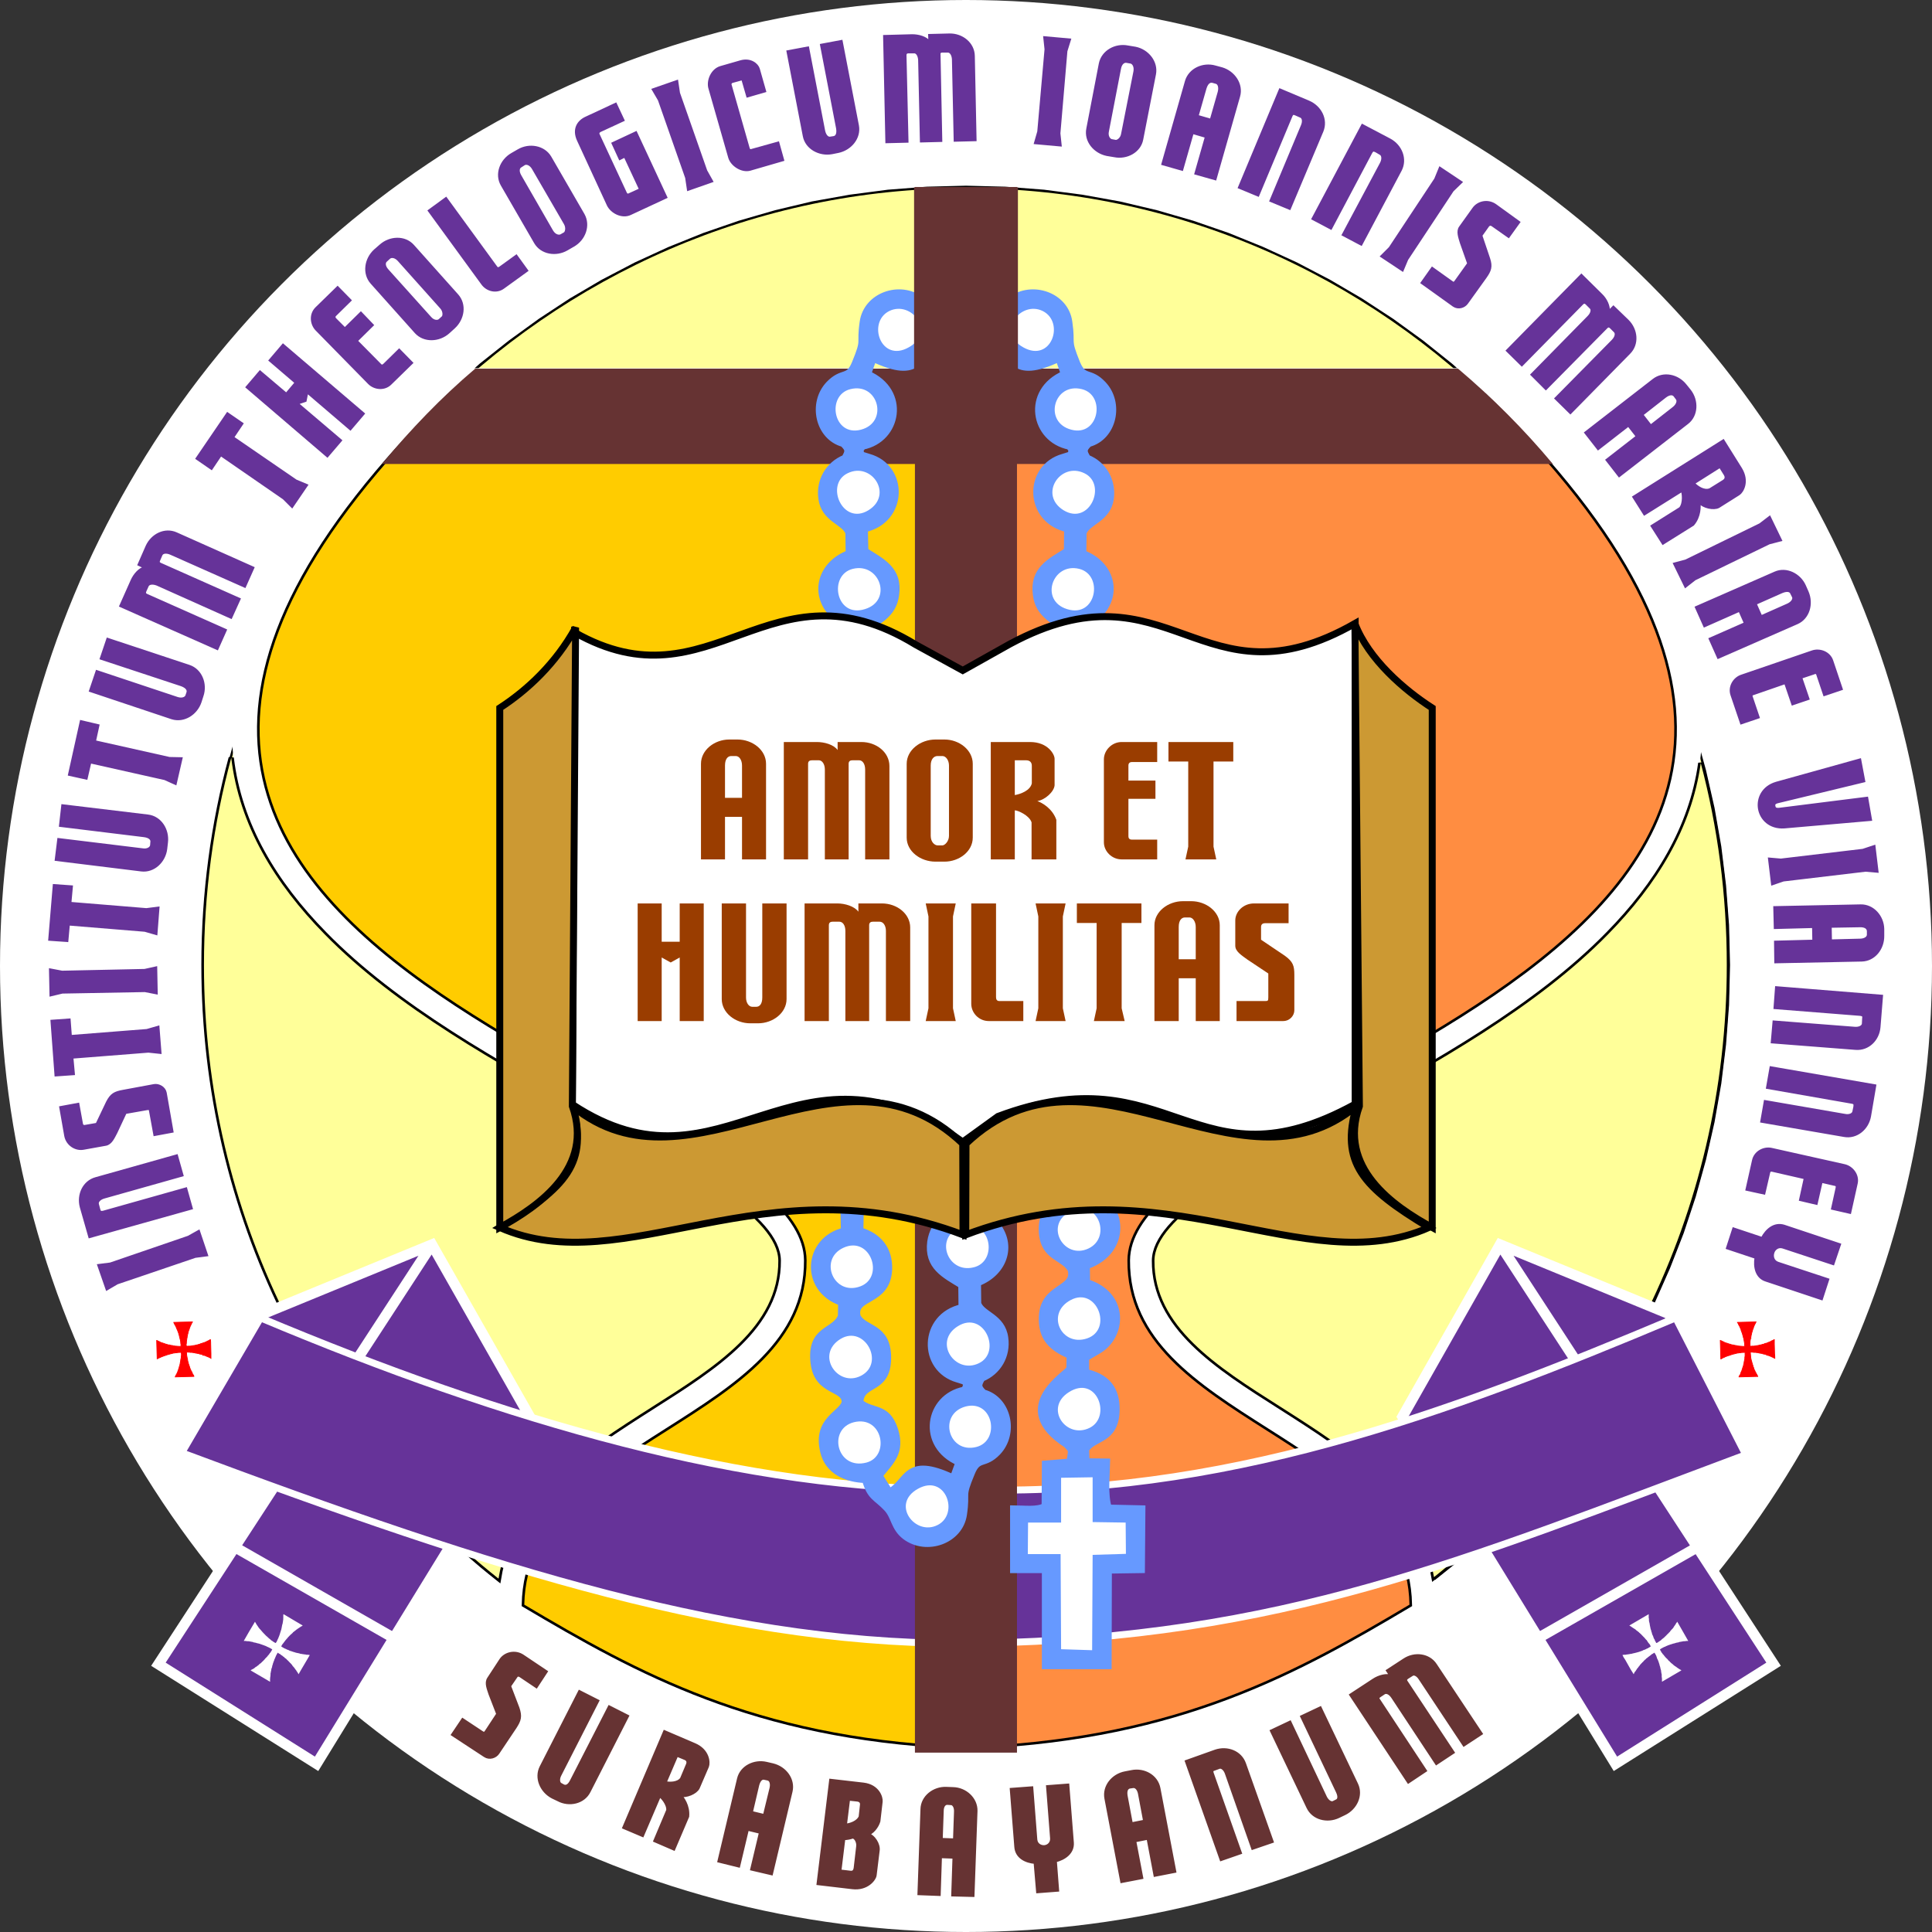 <?xml version="1.0" encoding="UTF-8"?>
<svg width="7720px" height="7720px" viewBox="0 0 7720 7720" version="1.1" xmlns="http://www.w3.org/2000/svg" xmlns:xlink="http://www.w3.org/1999/xlink">
    <rect x="0" y="0" width="7720" height="7720" fill="#333333" stroke="none"/>
    <!-- Generator: Sketch 3.8.1 (29687) - http://www.bohemiancoding.com/sketch -->
    <title>logo</title>
    <desc>Created with Sketch.</desc>
    <defs></defs>
    <g id="Page-1" stroke="none" stroke-width="1" fill="none" fill-rule="evenodd">
        <g id="logo">
            <g id="logo-master">
                <circle id="Oval" fill="#FFFFFF" cx="3860" cy="3860" r="3860"></circle>
                <g id="Group" transform="translate(806, 742)">
                    <path d="M6107,3114 L6086,3114 L6086,3114 L6082,2955 L6070,2798 L6051,2643 L6024,2491 L5991,2341 L5950,2194 L5902,2050 L5848,1910 L5787,1773 L5720,1640 L5647,1510 L5568,1384 L5484,1263 L5394,1146 L5298,1034 L5198,927 L5093,824 L4983,727 L4868,635 L4749,549 L4626,469 L4499,394 L4368,326 L4234,264 L4096,208 L3955,160 L3812,118 L3665,84 L3515,56 L3364,37 L3210,25 L3054,21 L3054,0 L3211,4 L3366,16 L3519,36 L3669,63 L3817,98 L3962,140 L4104,189 L4242,245 L4377,307 L4509,376 L4637,451 L4761,532 L4881,619 L4996,711 L5107,809 L5213,912 L5314,1020 L5410,1133 L5500,1251 L5586,1373 L5665,1499 L5738,1630 L5806,1764 L5867,1902 L5922,2043 L5970,2188 L6011,2336 L6045,2486 L6072,2640 L6091,2796 L6103,2954 L6107,3114 L6107,3114 L6107,3114 Z M3054,6228 L3054,6207 L3054,6207 L3210,6203 L3364,6191 L3515,6172 L3665,6144 L3812,6110 L3955,6068 L4096,6020 L4234,5964 L4368,5902 L4499,5834 L4626,5760 L4749,5679 L4868,5593 L4983,5501 L5093,5404 L5198,5301 L5298,5194 L5394,5082 L5484,4965 L5568,4844 L5647,4718 L5720,4589 L5787,4455 L5848,4318 L5902,4178 L5950,4034 L5991,3887 L6024,3737 L6051,3585 L6070,3430 L6082,3273 L6086,3114 L6107,3114 L6103,3274 L6091,3432 L6072,3588 L6045,3742 L6011,3892 L5970,4040 L5922,4185 L5867,4326 L5806,4464 L5738,4598 L5665,4729 L5586,4855 L5500,4977 L5410,5095 L5314,5208 L5213,5316 L5107,5419 L4996,5517 L4881,5609 L4761,5696 L4637,5777 L4509,5852 L4377,5921 L4242,5983 L4104,6039 L3962,6088 L3817,6130 L3669,6165 L3519,6192 L3366,6212 L3211,6224 L3054,6228 L3054,6228 L3054,6228 Z M0,3114 L21,3114 L21,3114 L25,3273 L37,3430 L56,3585 L83,3737 L117,3887 L158,4034 L205,4178 L260,4318 L320,4455 L387,4589 L460,4718 L539,4844 L624,4965 L714,5082 L809,5194 L910,5301 L1015,5404 L1125,5501 L1239,5593 L1358,5679 L1481,5760 L1608,5834 L1739,5902 L1873,5964 L2011,6020 L2152,6068 L2296,6110 L2443,6144 L2592,6172 L2744,6191 L2898,6203 L3054,6207 L3054,6228 L2897,6224 L2742,6212 L2589,6192 L2438,6165 L2291,6130 L2146,6088 L2004,6039 L1865,5983 L1730,5921 L1598,5852 L1470,5777 L1347,5696 L1227,5609 L1111,5517 L1001,5419 L895,5316 L794,5208 L698,5095 L607,4977 L522,4855 L442,4729 L369,4598 L302,4464 L240,4326 L186,4185 L138,4040 L97,3892 L63,3742 L36,3588 L16,3432 L4,3274 L0,3114 L0,3114 L0,3114 Z M3054,0 L3054,21 L3054,21 L2898,25 L2744,37 L2592,56 L2443,84 L2296,118 L2152,160 L2011,208 L1873,264 L1739,326 L1608,394 L1481,469 L1358,549 L1239,635 L1125,727 L1015,824 L910,927 L809,1034 L714,1146 L624,1263 L539,1384 L460,1510 L387,1640 L320,1773 L260,1910 L205,2050 L158,2194 L117,2341 L83,2491 L56,2643 L37,2798 L25,2955 L21,3114 L0,3114 L4,2954 L16,2796 L36,2640 L63,2486 L97,2336 L138,2188 L186,2043 L240,1902 L302,1764 L369,1630 L442,1499 L522,1373 L607,1251 L698,1133 L794,1020 L895,912 L1001,809 L1111,711 L1227,619 L1347,532 L1470,451 L1598,376 L1730,307 L1865,245 L2004,189 L2146,140 L2291,98 L2438,63 L2589,36 L2742,16 L2897,4 L3054,0 L3054,0 L3054,0 Z" id="Shape" fill="#000000"></path>
                    <path d="M3054,10 C4734,10 6097,1400 6097,3114 C6097,4828 4734,6218 3054,6218 C1373,6218 11,4828 11,3114 C11,1400 1373,10 3054,10 L3054,10 Z" id="1" fill="#FFFF99"></path>
                </g>
                <g id="Group" transform="translate(1037, 1582)">
                    <path d="M1058,4830 C1072,4158 2191,4106 2186,3454 C2180,2707 -1561,2269 759,0 L2757,0 L2774,5395 C1976,5356 1513,5100 1058,4830 L1058,4830 Z" id="Shape" stroke="#FFFFFF" stroke-width="222.22"></path>
                    <path d="M1058,4830 C1072,4158 2191,4106 2186,3454 C2180,2707 -1561,2269 759,0 L2757,0 L2774,5395 C1976,5356 1513,5100 1058,4830 L1058,4830 Z" id="1" fill="#FFCC00"></path>
                </g>
                <g id="Group" transform="translate(1037, 1582)">
                    <path d="M1058,4830 C1072,4158 2191,4106 2186,3454 C2180,2707 -1561,2269 759,0 L2757,0 L2774,5395 C1976,5356 1513,5100 1058,4830 L1058,4830 Z" id="Shape" stroke="#000000" stroke-width="20.831"></path>
                    <path d="M1058,4830 C1072,4158 2191,4106 2186,3454 C2180,2707 -1561,2269 759,0 L2757,0 L2774,5395 C1976,5356 1513,5100 1058,4830 L1058,4830 Z" id="1" fill="#FFCC00"></path>
                </g>
                <g id="Group" transform="translate(3916, 1582)">
                    <path d="M1716,4830 C1703,4158 584,4106 589,3454 C595,2707 4335,2269 2016,0 L18,0 L0,5395 C799,5356 1262,5100 1716,4830 L1716,4830 Z" id="Shape" stroke="#FFFFFF" stroke-width="222.22"></path>
                    <path d="M1716,4830 C1703,4158 584,4106 589,3454 C595,2707 4335,2269 2016,0 L18,0 L0,5395 C799,5356 1262,5100 1716,4830 L1716,4830 Z" id="1" fill="#FF8D41"></path>
                </g>
                <g id="Group" transform="translate(3916, 1582)">
                    <path d="M1716,4830 C1703,4158 584,4106 589,3454 C595,2707 4335,2269 2016,0 L18,0 L0,5395 C799,5356 1262,5100 1716,4830 L1716,4830 Z" id="Shape" stroke="#000000" stroke-width="20.831"></path>
                    <path d="M1716,4830 C1703,4158 584,4106 589,3454 C595,2707 4335,2269 2016,0 L18,0 L0,5395 C799,5356 1262,5100 1716,4830 L1716,4830 Z" id="1" fill="#FF8D41"></path>
                </g>
                <g id="Group" transform="translate(815, 3028)">
                    <path d="M5981,21 C6049,278 6085,549 6085,828 C6085,1822 5627,2706 4915,3274 C4859,2948 4579,2770 4301,2593 C4047,2432 3796,2272 3798,2009 C3800,1839 4144,1650 4549,1426 C4914,1225 5324,999 5612,704 C5806,506 5945,281 5981,21 L5981,21 Z M1177,3280 C460,2712 0,1825 0,828 C0,541 38,263 109,0 C141,269 282,501 481,704 C769,999 1179,1225 1544,1426 C1949,1650 2293,1839 2295,2009 C2297,2272 2046,2432 1792,2593 C1513,2771 1231,2950 1177,3280 L1177,3280 Z" id="Shape" stroke="#000000" stroke-width="20.831"></path>
                    <path d="M5981,21 C6049,278 6085,549 6085,828 C6085,1822 5627,2706 4915,3274 C4859,2948 4579,2770 4301,2593 C4047,2432 3796,2272 3798,2009 C3800,1839 4144,1650 4549,1426 C4914,1225 5324,999 5612,704 C5806,506 5945,281 5981,21 L5981,21 Z M1177,3280 C460,2712 0,1825 0,828 C0,541 38,263 109,0 C141,269 282,501 481,704 C769,999 1179,1225 1544,1426 C1949,1650 2293,1839 2295,2009 C2297,2272 2046,2432 1792,2593 C1513,2771 1231,2950 1177,3280 L1177,3280 Z" id="1" fill="#FFFF99"></path>
                </g>
                <path d="M1899,1473 L5826,1473 C5963,1589 6090,1716 6205,1854 L1526,1854 C1641,1716 1762,1589 1899,1473 L1899,1473 Z" id="Shape" fill="#663333"></path>
                <polygon id="Shape" stroke="#FFFFFF" stroke-width="41.665" fill="#663399" points="1726 4973 1159 5843 1042 5254 1726 4973 2117 5661 1265 7048 633 6650"></polygon>
                <polygon id="Shape" stroke="#FFFFFF" stroke-width="41.665" fill="#663399" points="5994 4973 6561 5843 6678 5254 5994 4973 5604 5661 6455 7048 7087 6650"></polygon>
                <path d="M6696,5266 L6976,5813 C5839,6238 5126,6544 3917,6566 C2949,6584 1983,6275 726,5805 L1041,5266 C2023,5679 2981,5958 3859,5952 C4878,5985 5767,5657 6696,5266 L6696,5266 Z" id="Shape" stroke="#FFFFFF" stroke-width="27.776" fill="#663399"></path>
                <path d="M715,5333 L715,5333 L715,5334 C716,5334 716,5335 716,5336 C716,5337 717,5337 717,5339 L717,5341 C718,5342 718,5343 718,5344 L719,5349 C720,5350 720,5351 720,5352 C720,5353 720,5354 721,5355 L721,5358 C721,5359 721,5360 722,5361 L722,5367 C723,5371 723,5369 723,5373 L723,5379 C723,5381 723,5378 723,5379 L723,5380 L718,5380 L714,5380 C711,5379 707,5380 704,5379 L700,5379 C698,5379 698,5378 696,5378 L694,5378 L692,5378 C691,5377 690,5377 690,5377 L689,5377 L688,5376 C686,5377 685,5376 683,5376 L682,5376 C681,5375 682,5376 681,5375 C680,5375 680,5376 677,5374 L675,5374 L672,5374 C670,5373 671,5373 670,5373 L669,5373 C668,5372 668,5372 666,5372 C665,5372 665,5371 664,5371 L662,5371 L655,5368 C653,5368 652,5367 651,5367 C650,5367 650,5367 649,5366 C648,5366 648,5367 648,5366 C647,5366 648,5366 647,5366 C647,5365 646,5366 646,5365 L645,5365 C644,5365 645,5365 644,5365 L635,5360 C634,5360 635,5360 634,5360 C634,5360 634,5360 633,5360 L629,5357 L627,5357 C626,5356 627,5356 626,5356 C626,5362 628,5430 628,5430 L628,5430 L628,5430 C629,5430 632,5428 633,5427 L638,5425 C639,5425 640,5424 641,5424 C642,5423 641,5424 642,5423 L655,5418 C656,5418 656,5417 658,5417 L659,5417 C660,5416 660,5416 661,5416 C662,5416 664,5415 664,5415 L665,5415 C665,5414 664,5415 665,5414 L667,5414 C668,5413 669,5413 669,5413 L671,5413 C671,5412 672,5412 673,5412 L674,5412 C675,5411 676,5411 676,5411 L678,5411 C679,5410 679,5410 680,5410 L681,5410 C682,5410 682,5410 683,5409 L685,5409 L692,5407 C695,5406 697,5407 700,5406 C702,5405 705,5406 708,5405 C710,5404 722,5404 724,5404 C725,5406 725,5416 725,5417 L724,5419 L724,5424 L724,5425 C723,5427 724,5428 723,5429 C722,5432 723,5432 722,5435 C722,5436 721,5442 721,5443 C720,5444 720,5446 720,5447 C719,5449 720,5448 720,5450 C719,5451 719,5450 719,5453 C719,5454 719,5453 718,5456 C718,5458 718,5456 717,5459 L717,5461 C716,5461 717,5462 716,5462 L716,5464 L716,5465 C715,5466 715,5465 715,5466 C715,5468 714,5468 714,5469 L714,5471 C713,5471 713,5472 713,5472 L713,5474 L711,5478 L711,5479 L708,5486 C707,5488 705,5493 704,5494 C704,5495 704,5494 703,5495 L701,5500 C700,5501 700,5501 700,5502 L775,5500 C775,5498 774,5497 773,5495 C772,5494 772,5494 771,5492 L771,5492 C771,5491 771,5491 770,5491 C770,5490 766,5482 766,5481 C764,5481 765,5481 764,5479 C764,5479 764,5479 764,5478 C764,5478 764,5478 763,5477 C763,5476 763,5477 763,5476 C763,5476 763,5475 762,5475 C762,5475 762,5475 762,5474 L762,5473 L761,5472 L758,5464 C758,5463 758,5464 758,5463 C757,5461 757,5461 757,5460 L755,5455 C755,5453 755,5455 754,5452 L754,5451 C753,5450 753,5449 753,5448 C753,5447 752,5447 752,5446 L752,5443 C751,5443 751,5442 751,5441 C751,5440 751,5440 750,5439 L750,5436 C749,5433 750,5432 749,5431 C748,5428 749,5428 748,5426 L746,5415 C745,5401 745,5403 750,5403 C753,5403 758,5403 760,5404 L764,5404 L768,5404 C769,5405 771,5404 772,5405 L774,5405 C779,5405 776,5406 778,5406 C780,5406 780,5406 782,5407 L784,5407 C786,5407 785,5407 788,5408 L790,5408 L792,5408 C793,5409 792,5409 794,5409 C798,5410 795,5409 798,5410 C799,5410 799,5410 799,5411 L802,5411 L803,5411 C805,5412 804,5411 805,5412 L807,5412 C808,5413 807,5413 809,5413 C810,5413 810,5413 810,5414 L811,5414 L812,5414 C812,5415 812,5414 812,5415 C813,5414 814,5415 815,5416 L817,5416 L818,5416 C820,5417 819,5417 820,5417 C821,5417 820,5417 823,5418 L824,5419 L830,5421 C831,5422 831,5422 832,5422 L835,5423 C835,5424 835,5424 837,5424 C837,5425 837,5424 838,5425 L840,5425 L840,5426 C841,5427 843,5428 843,5428 L843,5409 L842,5371 C842,5366 842,5358 841,5353 C841,5353 841,5353 840,5353 L835,5356 C834,5357 834,5357 833,5357 L831,5358 C830,5358 830,5358 830,5359 L829,5359 L829,5359 C828,5360 828,5360 827,5360 C826,5360 826,5360 825,5361 L823,5362 C823,5362 822,5362 822,5363 L820,5363 L818,5364 C817,5365 817,5364 816,5365 L815,5365 C812,5366 814,5366 811,5366 C810,5367 811,5367 810,5367 L802,5369 C802,5370 802,5370 801,5370 C801,5370 799,5371 798,5371 L795,5372 L794,5372 C793,5372 793,5372 792,5373 L782,5375 C781,5375 780,5376 779,5376 C775,5376 776,5377 771,5377 C770,5377 769,5377 768,5378 C766,5378 763,5378 760,5379 L753,5379 C752,5379 745,5380 745,5379 L744,5375 C744,5370 744,5371 745,5367 L745,5362 L746,5354 C747,5351 746,5350 747,5349 L747,5348 L747,5347 L747,5347 C747,5346 747,5345 748,5344 L748,5340 C749,5339 749,5338 749,5337 C749,5336 749,5337 749,5335 C749,5335 749,5334 750,5333 L750,5331 C750,5329 750,5330 751,5329 L751,5326 C752,5325 751,5327 752,5325 C752,5324 751,5324 752,5323 C753,5322 752,5322 753,5321 C753,5320 753,5321 753,5320 L753,5318 L754,5317 L754,5316 C755,5315 755,5316 755,5314 C755,5313 755,5313 756,5312 L756,5311 L756,5310 L757,5309 C757,5308 757,5309 757,5308 C758,5307 757,5307 758,5306 C758,5305 758,5306 758,5305 C758,5304 758,5304 759,5303 C759,5302 761,5298 762,5296 L766,5288 L766,5287 L766,5287 C767,5286 766,5287 767,5285 L769,5283 C769,5282 769,5283 769,5282 L769,5282 L694,5284 C694,5285 695,5285 695,5286 L699,5294 L700,5294 L700,5294 L700,5295 L701,5296 L701,5298 C702,5299 703,5301 704,5302 L704,5304 L708,5313 C709,5314 709,5314 709,5315 L712,5323 C713,5325 713,5325 713,5326 C713,5327 713,5327 714,5327 L714,5329 C714,5331 715,5330 715,5333 L715,5333 Z" id="Shape" stroke="#FF0000" stroke-width="3" fill="#FF0000"></path>
                <path d="M6963,5333 L6963,5333 L6964,5334 L6964,5336 C6965,5337 6965,5337 6965,5339 C6965,5340 6965,5340 6966,5341 L6966,5344 L6968,5349 L6968,5352 C6969,5353 6969,5354 6969,5355 L6969,5358 C6970,5359 6970,5360 6970,5361 C6970,5363 6970,5365 6971,5367 L6971,5373 L6972,5379 C6971,5381 6972,5378 6971,5379 L6971,5380 L6967,5380 L6962,5380 C6959,5379 6956,5380 6953,5379 L6949,5379 C6947,5379 6946,5378 6944,5378 L6942,5378 L6940,5378 C6940,5377 6939,5377 6938,5377 L6937,5377 L6936,5376 C6935,5377 6933,5376 6932,5376 L6930,5376 C6930,5375 6930,5376 6930,5375 C6928,5375 6929,5376 6925,5374 L6923,5374 L6921,5374 C6919,5373 6920,5373 6918,5373 L6918,5373 C6916,5372 6916,5372 6915,5372 C6913,5372 6914,5371 6913,5371 L6911,5371 L6903,5368 C6902,5368 6901,5367 6899,5367 C6898,5367 6899,5367 6898,5366 C6896,5366 6897,5367 6896,5366 L6896,5366 C6895,5365 6895,5366 6894,5365 L6894,5365 L6893,5365 L6883,5360 L6883,5360 L6882,5360 L6877,5357 C6876,5357 6877,5357 6876,5357 C6874,5356 6875,5356 6874,5356 C6874,5362 6876,5430 6876,5430 L6877,5430 L6877,5430 C6878,5430 6881,5428 6882,5427 L6886,5425 C6887,5425 6888,5424 6890,5424 C6891,5423 6890,5424 6890,5423 L6903,5418 C6904,5418 6904,5417 6906,5417 L6908,5417 C6908,5416 6909,5416 6909,5416 C6910,5416 6912,5415 6913,5415 L6913,5415 C6914,5414 6913,5415 6914,5414 L6916,5414 C6917,5413 6917,5413 6918,5413 L6919,5413 C6920,5412 6921,5412 6921,5412 L6923,5412 C6923,5411 6924,5411 6925,5411 L6926,5411 C6927,5410 6928,5410 6928,5410 L6930,5410 C6930,5410 6931,5410 6932,5409 L6933,5409 L6941,5407 C6943,5406 6946,5407 6948,5406 C6950,5405 6954,5406 6956,5405 C6958,5404 6971,5404 6973,5404 L6973,5417 L6973,5419 C6972,5420 6973,5422 6972,5424 L6972,5425 L6972,5429 C6971,5432 6972,5432 6971,5435 C6970,5436 6970,5442 6969,5443 L6969,5447 C6968,5449 6968,5448 6968,5450 C6968,5451 6968,5450 6967,5453 C6967,5454 6967,5453 6967,5456 C6966,5458 6966,5456 6966,5459 C6965,5460 6965,5460 6965,5461 L6965,5462 C6965,5463 6965,5463 6964,5464 L6964,5465 C6964,5466 6964,5465 6963,5466 L6963,5469 C6962,5470 6962,5470 6962,5471 L6962,5472 C6961,5473 6961,5473 6961,5474 C6960,5476 6960,5476 6960,5478 L6959,5479 L6956,5486 C6956,5488 6954,5493 6953,5494 C6952,5495 6952,5494 6952,5495 L6949,5500 L6949,5502 L7024,5500 C7024,5498 7022,5497 7021,5495 C7021,5494 7020,5494 7020,5492 C7020,5492 7020,5492 7019,5492 L7019,5491 C7018,5490 7015,5482 7014,5481 C7013,5481 7013,5481 7013,5479 C7012,5479 7012,5479 7012,5478 C7012,5478 7012,5478 7012,5477 C7011,5476 7012,5477 7011,5476 L7011,5475 C7011,5475 7011,5475 7010,5474 L7010,5473 C7010,5472 7010,5472 7009,5472 L7007,5464 C7006,5463 7007,5464 7006,5463 C7005,5461 7006,5461 7005,5460 L7004,5455 C7003,5453 7003,5455 7003,5452 L7002,5451 L7002,5448 C7001,5447 7001,5447 7001,5446 C7000,5443 7001,5444 7000,5443 L7000,5441 C6999,5440 6999,5440 6999,5439 C6999,5438 6999,5437 6998,5436 C6997,5433 6998,5432 6997,5431 C6996,5428 6997,5428 6996,5426 L6995,5415 C6994,5401 6993,5403 6999,5403 C7001,5403 7006,5403 7008,5404 L7012,5404 L7016,5404 C7018,5405 7020,5404 7021,5405 L7023,5405 C7028,5405 7025,5406 7027,5406 C7029,5406 7028,5406 7031,5407 L7033,5407 C7035,5407 7033,5407 7037,5408 L7038,5408 L7041,5408 C7042,5409 7041,5409 7042,5409 C7046,5410 7043,5409 7046,5410 C7047,5410 7047,5410 7048,5411 L7050,5411 L7052,5411 C7053,5412 7053,5411 7054,5412 L7056,5412 C7057,5413 7056,5413 7057,5413 C7058,5413 7058,5413 7059,5414 L7060,5414 L7060,5414 C7061,5415 7060,5414 7060,5415 C7062,5414 7063,5415 7064,5416 L7065,5416 L7067,5416 C7068,5417 7067,5417 7068,5417 C7070,5417 7069,5417 7071,5418 C7072,5418 7072,5419 7073,5419 L7079,5421 C7080,5422 7079,5422 7080,5422 L7083,5423 C7084,5424 7083,5424 7085,5424 C7085,5425 7085,5424 7086,5425 L7088,5425 L7089,5426 C7089,5427 7091,5428 7092,5428 C7092,5422 7092,5415 7091,5409 L7090,5371 L7090,5353 L7089,5353 L7084,5356 C7082,5357 7083,5357 7081,5357 L7079,5358 C7079,5358 7079,5358 7078,5359 L7078,5359 L7077,5359 L7076,5360 C7075,5360 7075,5360 7074,5361 L7072,5362 C7071,5362 7071,5362 7070,5363 L7069,5363 L7066,5364 C7065,5365 7065,5364 7064,5365 C7064,5365 7064,5365 7063,5365 C7060,5366 7063,5366 7060,5366 C7058,5367 7060,5367 7058,5367 L7051,5369 C7050,5370 7051,5370 7050,5370 C7049,5370 7047,5371 7047,5371 L7044,5372 L7042,5372 C7041,5372 7041,5372 7040,5373 L7030,5375 C7029,5375 7028,5376 7027,5376 C7024,5376 7024,5377 7020,5377 C7019,5377 7018,5377 7017,5378 C7014,5378 7011,5378 7009,5379 L7001,5379 C7001,5379 6994,5380 6993,5379 L6993,5375 L6993,5367 L6993,5362 L6994,5354 C6995,5351 6995,5350 6995,5349 L6995,5348 C6995,5348 6995,5347 6996,5347 L6996,5347 C6995,5346 6996,5345 6996,5344 C6997,5343 6996,5343 6997,5340 L6997,5337 C6997,5336 6998,5337 6998,5335 L6998,5333 C6998,5332 6999,5332 6999,5331 L6999,5329 C7000,5328 6999,5327 7000,5326 C7000,5325 7000,5327 7000,5325 C7000,5324 7000,5324 7001,5323 L7001,5321 C7001,5320 7001,5321 7002,5320 L7002,5318 L7002,5317 L7003,5316 C7003,5315 7003,5316 7003,5314 C7004,5313 7004,5313 7004,5312 L7004,5311 L7005,5310 L7005,5309 C7005,5308 7005,5309 7006,5308 L7006,5306 C7007,5305 7006,5306 7007,5305 L7007,5303 C7008,5302 7009,5298 7010,5296 L7014,5288 L7014,5287 L7015,5287 C7015,5286 7014,5287 7015,5285 L7017,5283 C7017,5282 7017,5283 7017,5282 L7017,5282 L6942,5284 C6942,5285 6943,5285 6944,5286 L6948,5294 L6948,5294 L6948,5294 L6948,5295 L6949,5296 C6950,5298 6949,5297 6950,5298 C6951,5299 6952,5301 6952,5302 C6953,5303 6953,5303 6953,5304 L6957,5313 L6957,5315 L6960,5323 C6961,5325 6961,5325 6961,5326 L6962,5327 L6962,5329 C6963,5331 6963,5330 6963,5333 L6963,5333 Z" id="Shape" stroke="#FF0000" stroke-width="3" fill="#FF0000"></path>
                <rect id="Rectangle-path" fill="#663333" transform="translate(3859.802, 3875.225) rotate(90) translate(-3859.802, -3875.225) " x="731.761" y="3671.317" width="6256.082" height="407.815"></rect>
                <g id="Group" transform="translate(3273, 1170)">
                    <path d="M198,657 L166,647 C163,606 159,637 174,613 C316,585 351,393 194,325 L216,262 C409,353 395,246 472,206 L483,224 L522,178 C511,168 497,158 482,142 C450,108 453,63 407,29 C324,-34 191,11 176,117 C162,213 187,179 144,283 C117,348 94,310 40,366 C-31,441 -2,575 96,602 C121,626 118,635 103,661 C39,687 1,751 11,822 C22,905 103,913 119,959 L120,1042 C10,1083 -27,1201 56,1286 C75,1305 79,1306 97,1319 C126,1340 127,1305 127,1402 L189,1366 C191,1308 200,1343 254,1298 C284,1273 301,1246 306,1206 C320,1107 251,1075 183,1032 L181,943 C341,908 344,698 198,657 L198,657 Z" id="Shape" stroke="#6699FF" stroke-width="27.776" fill="#6699FF"></path>
                    <path d="M183,1264 C66,1301 36,1127 135,1103 C243,1077 295,1230 183,1264 L183,1264 Z" id="Shape" fill="#FFFFFF"></path>
                    <path d="M197,869 C94,932 22,765 114,721 C210,674 298,807 197,869 L197,869 Z" id="Shape" fill="#FFFFFF"></path>
                    <path d="M167,547 C56,576 28,409 125,385 C237,357 279,518 167,547 L167,547 Z" id="Shape" fill="#FFFFFF"></path>
                    <path d="M358,218 C247,281 191,118 280,73 C369,29 468,157 358,218 L358,218 Z" id="Shape" fill="#FFFFFF"></path>
                </g>
                <g id="Group" transform="translate(3925, 1170)">
                    <path d="M324,657 L356,647 C359,606 363,637 348,613 C206,585 171,393 328,325 L306,262 C113,353 127,246 50,206 L39,224 L0,178 C11,168 25,158 40,142 C73,108 69,63 115,29 C198,-34 332,11 346,117 C360,213 336,179 378,283 C406,348 429,310 482,366 C553,441 524,575 426,602 C401,626 404,635 420,661 C484,687 521,751 512,822 C500,905 419,913 403,959 L402,1042 C512,1083 549,1201 466,1286 C447,1305 443,1306 425,1319 C396,1340 396,1305 395,1402 L333,1366 C331,1308 323,1343 269,1298 C238,1273 221,1246 216,1206 C203,1107 271,1075 340,1032 L341,943 C181,908 178,698 324,657 L324,657 Z" id="Shape" stroke="#6699FF" stroke-width="27.776" fill="#6699FF"></path>
                    <path d="M339,1264 C456,1301 486,1127 387,1103 C280,1077 228,1230 339,1264 L339,1264 Z" id="Shape" fill="#FFFFFF"></path>
                    <path d="M325,869 C429,932 500,765 408,721 C312,674 224,807 325,869 L325,869 Z" id="Shape" fill="#FFFFFF"></path>
                    <path d="M356,547 C466,576 495,409 398,385 C285,357 243,518 356,547 L356,547 Z" id="Shape" fill="#FFFFFF"></path>
                    <path d="M164,218 C276,281 331,118 242,73 C154,29 54,157 164,218 L164,218 Z" id="Shape" fill="#FFFFFF"></path>
                </g>
                <g id="Group" transform="translate(3232, 4655)">
                    <path d="M1040,23 C1043,23 1048,24 1054,24 C1058,57 1070,101 1039,113 C971,146 927,188 933,271 C941,371 1019,366 1048,418 C1069,502 938,483 933,606 C929,692 973,731 1044,761 L1043,814 C1039,832 798,967 1029,1116 C1056,1143 1050,1138 1043,1187 L945,1195 L944,1364 C913,1382 859,1374 818,1374 L818,1617 L945,1617 L945,2001 L1196,2001 L1197,1619 L1329,1617 L1331,1374 L1197,1371 C1180,1317 1189,1245 1190,1187 L1108,1186 L1106,1137 C1137,1086 1225,1102 1228,981 C1230,893 1187,847 1106,829 L1106,772 C1108,770 1111,768 1112,767 L1153,743 C1257,685 1267,518 1110,470 L1109,403 C1282,343 1255,145 1126,119 L1109,106 L1109,10 L1128,0 L1040,23 L1040,23 Z" id="Shape" stroke="#6699FF" stroke-width="27.776" fill="#6699FF"></path>
                    <path d="M843,73 L1019,35 C1024,31 1027,28 1029,26 L843,73 L843,73 Z" id="Shape" stroke="#000000" stroke-width="3" fill="#FFFFFF"></path>
                    <path d="M596,856 L628,866 C630,907 635,876 620,900 C478,928 443,1120 600,1188 L577,1251 C385,1160 399,1267 322,1307 L281,1241 C327,1184 371,1148 343,1059 C312,962 253,991 204,949 C207,864 314,906 315,772 C316,643 219,660 193,605 C174,521 313,552 319,418 C322,337 278,285 204,263 L206,165 L405,146 L0,158 C42,161 88,162 140,162 L142,264 C-9,300 -22,497 131,549 L130,605 C103,671 4,652 21,793 C36,911 147,886 145,949 C132,997 29,1018 59,1144 C77,1224 152,1255 226,1257 C246,1329 271,1327 312,1371 C344,1405 340,1449 386,1484 C470,1547 603,1501 618,1396 C632,1300 607,1333 650,1230 C677,1164 700,1203 754,1147 C825,1072 796,938 698,911 C673,887 676,878 691,852 C755,826 793,762 783,691 C772,607 691,600 675,554 L674,471 C784,429 821,312 738,226 C719,207 715,207 697,194 C668,172 667,208 666,111 L843,73 L405,146 L605,128 C604,212 599,166 540,215 C510,239 493,267 487,307 C474,406 543,438 611,480 L612,570 C453,605 449,815 596,856 L596,856 Z" id="Shape" stroke="#6699FF" stroke-width="27.776" fill="#6699FF"></path>
                    <path d="M1039,189 C1151,125 1215,288 1117,334 C1020,379 942,244 1039,189 L1039,189 Z" id="Shape" fill="#FFFFFF"></path>
                    <path d="M611,248 C728,212 758,385 659,409 C551,436 499,283 611,248 L611,248 Z" id="Shape" fill="#FFFFFF"></path>
                    <path d="M138,331 C246,281 304,448 206,485 C99,525 38,377 138,331 L138,331 Z" id="Shape" fill="#FFFFFF"></path>
                    <path d="M1046,540 C1150,484 1217,657 1112,693 C1009,728 945,594 1046,540 L1046,540 Z" id="Shape" fill="#FFFFFF"></path>
                    <path d="M596,644 C700,580 772,747 680,792 C584,839 495,706 596,644 L596,644 Z" id="Shape" fill="#FFFFFF"></path>
                    <path d="M127,695 C222,638 306,791 209,842 C116,891 24,758 127,695 L127,695 Z" id="Shape" fill="#FFFFFF"></path>
                    <path d="M1039,908 C1150,837 1211,1005 1123,1050 C1028,1098 939,971 1039,908 L1039,908 Z" id="Shape" fill="#FFFFFF"></path>
                    <path d="M627,965 C738,937 766,1103 669,1127 C557,1155 515,995 627,965 L627,965 Z" id="Shape" fill="#FFFFFF"></path>
                    <path d="M180,1028 C295,1000 325,1163 231,1189 C111,1221 74,1055 180,1028 L180,1028 Z" id="Shape" fill="#FFFFFF"></path>
                    <path d="M436,1294 C547,1232 603,1395 514,1439 C425,1484 326,1355 436,1294 L436,1294 Z" id="Shape" fill="#FFFFFF"></path>
                    <polygon id="Shape" fill="#FFFFFF" points="1008 1250 1134 1248 1134 1427 1266 1429 1267 1554 1134 1558 1132 1939 1008 1935 1006 1555 875 1555 876 1429 1008 1429"></polygon>
                </g>
                <path d="M3659,2576 C3074,2218 2846,2839 2296,2527 L2287,4413 C2893,4814 3172,4082 3847,4563 L3988,4461 C4680,4201 4772,4765 5415,4412 L5415,2491 C4796,2844 4678,2228 4036,2573 L3847,2679 L3659,2576 L3659,2576 Z" id="Shape" stroke="#000000" stroke-width="27.776" fill="#FFFFFF"></path>
                <g id="Group" transform="translate(1997, 4402)" stroke="#000000" stroke-width="27.776" fill="#CC9933">
                    <path d="M1850,168 C1353,-304 765,411 290,18 C355,243 268,342 0,503 C500,723 1060,233 1851,532 L1850,168 L1850,168 Z" id="Shape"></path>
                    <path d="M1863,168 C2360,-304 2948,411 3423,18 C3358,243 3445,342 3713,503 C3212,723 2653,233 1862,532 L1863,168 L1863,168 Z" id="Shape"></path>
                </g>
                <path d="M2287,4420 L2300,2508 C2221,2651 2108,2757 1997,2829 L1997,4905 C2155,4819 2374,4665 2287,4420 L2287,4420 Z" id="Shape" stroke="#000000" stroke-width="27.776" fill="#CC9933"></path>
                <path d="M5432,4420 L5414,2492 C5469,2635 5611,2757 5723,2829 L5723,4905 C5565,4819 5345,4665 5432,4420 L5432,4420 Z" id="Shape" stroke="#000000" stroke-width="27.776" fill="#CC9933"></path>
                <path d="M2801,3434 L2897,3434 L2897,3264 L2965,3264 L2965,3434 L3061,3434 L3061,3052 C3061,2997 3007,2955 2947,2955 L2914,2955 C2855,2955 2801,2997 2801,3052 L2801,3434 L2801,3434 Z M2897,3188 L2897,3059 C2897,3033 2908,3021 2922,3021 L2940,3021 C2954,3021 2965,3037 2965,3059 L2965,3188 L2897,3188 L2897,3188 Z" id="Shape" fill="#9A3D00"></path>
                <path d="M3132,3434 L3229,3434 L3229,3052 C3229,3041 3236,3038 3245,3038 L3272,3038 C3285,3038 3296,3053 3296,3075 L3296,3434 L3391,3434 L3391,3052 C3391,3041 3398,3038 3406,3038 L3433,3038 C3447,3038 3457,3053 3457,3075 L3457,3434 L3554,3434 L3554,3061 C3554,3006 3502,2965 3442,2965 L3347,2965 L3347,2997 C3331,2975 3294,2965 3264,2965 L3132,2965 L3132,3434 L3132,3434 Z" id="1" fill="#9A3D00"></path>
                <path d="M3774,3443 C3833,3443 3887,3402 3887,3347 L3887,3052 C3887,2997 3833,2955 3774,2955 L3738,2955 C3678,2955 3623,2997 3623,3052 L3623,3347 C3623,3402 3678,3443 3738,3443 L3774,3443 L3774,3443 Z M3746,3378 C3736,3378 3719,3366 3719,3340 L3719,3059 C3719,3033 3732,3021 3746,3021 L3766,3021 C3779,3021 3792,3037 3792,3059 L3792,3340 C3792,3362 3775,3378 3766,3378 L3746,3378 L3746,3378 Z" id="2" fill="#9A3D00"></path>
                <path d="M3959,3434 L4055,3434 L4055,3238 C4067,3238 4113,3258 4122,3286 L4122,3434 L4221,3434 L4221,3276 C4205,3230 4163,3207 4145,3201 C4177,3196 4212,3163 4214,3138 L4214,3032 C4214,3014 4187,2965 4116,2965 L3959,2965 L3959,3434 L3959,3434 Z M4055,3177 L4055,3038 L4100,3038 C4116,3038 4123,3047 4123,3060 L4123,3130 C4117,3159 4078,3173 4055,3177 L4055,3177 Z" id="3" fill="#9A3D00"></path>
                <path d="M4624,3434 L4624,3355 L4523,3355 C4514,3355 4509,3351 4509,3341 L4509,3192 L4617,3192 L4617,3119 L4509,3119 L4509,3059 C4509,3050 4514,3045 4523,3045 L4624,3045 L4624,2965 L4482,2965 C4442,2965 4411,2999 4411,3034 L4411,3366 C4411,3401 4442,3434 4482,3434 L4624,3434 L4624,3434 Z" id="4" fill="#9A3D00"></path>
                <polygon id="5" fill="#9A3D00" points="4737 3434 4860 3434 4849 3383 4849 3043 4928 3043 4928 2965 4669 2965 4669 3043 4748 3043 4748 3383"></polygon>
                <polygon id="6" fill="#9A3D00" points="2548 4080 2644 4080 2644 3826 2680 3846 2716 3826 2716 4080 2812 4080 2812 3610 2716 3610 2716 3763 2644 3763 2644 3610 2548 3610"></polygon>
                <path d="M3029,4089 C3089,4089 3143,4047 3143,3992 L3143,3610 L3046,3610 L3046,3986 C3046,4012 3035,4023 3022,4023 L3006,4023 C2992,4023 2981,4007 2981,3986 L2981,3610 L2884,3610 L2884,3992 C2884,4047 2938,4089 2998,4089 L3029,4089 L3029,4089 Z" id="7" fill="#9A3D00"></path>
                <path d="M3215,4080 L3312,4080 L3312,3697 C3312,3686 3319,3683 3327,3683 L3354,3683 C3368,3683 3378,3698 3378,3720 L3378,4080 L3473,4080 L3473,3697 C3473,3686 3480,3683 3488,3683 L3515,3683 C3529,3683 3540,3698 3540,3720 L3540,4080 L3637,4080 L3637,3706 C3637,3652 3585,3610 3524,3610 L3430,3610 L3430,3643 C3414,3621 3376,3610 3346,3610 L3215,3610 L3215,4080 L3215,4080 Z" id="8" fill="#9A3D00"></path>
                <polygon id="9" fill="#9A3D00" points="3699 4080 3819 4080 3808 4029 3808 3662 3819 3610 3699 3610 3710 3662 3710 4029"></polygon>
                <path d="M4089,4080 L4089,4000 L3993,4000 C3984,4000 3980,3994 3980,3985 L3980,3610 L3881,3610 L3881,4011 C3881,4047 3911,4080 3951,4080 L4089,4080 L4089,4080 Z" id="10" fill="#9A3D00"></path>
                <polygon id="11" fill="#9A3D00" points="4138 4080 4258 4080 4247 4029 4247 3662 4258 3610 4138 3610 4149 3662 4149 4029"></polygon>
                <polygon id="12" fill="#9A3D00" points="4371 4080 4494 4080 4482 4029 4482 3688 4561 3688 4561 3610 4303 3610 4303 3688 4382 3688 4382 4029"></polygon>
                <path d="M4613,4080 L4710,4080 L4710,3909 L4778,3909 L4778,4080 L4874,4080 L4874,3697 C4874,3643 4820,3601 4760,3601 L4727,3601 C4667,3601 4613,3643 4613,3697 L4613,4080 L4613,4080 Z M4710,3833 L4710,3704 C4710,3678 4721,3666 4735,3666 L4753,3666 C4766,3666 4778,3682 4778,3704 L4778,3833 L4710,3833 L4710,3833 Z" id="13" fill="#9A3D00"></path>
                <path d="M4941,4080 L5127,4080 C5154,4080 5172,4058 5172,4037 L5172,3896 C5172,3859 5167,3843 5134,3819 L5039,3755 L5039,3704 C5039,3694 5045,3689 5055,3689 L5149,3689 L5149,3610 L5011,3610 C4968,3610 4936,3643 4936,3678 L4936,3779 C4936,3802 4961,3817 4984,3834 L5068,3890 L5068,3985 C5068,4000 5066,4000 5054,4000 L4941,4000 L4941,4080 L4941,4080 Z" id="14" fill="#9A3D00"></path>
                <polygon id="Shape" fill="#663399" points="826 5015 794 4920 753 4943 441 5050 394 5056 427 5151 468 5127 780 5021"></polygon>
                <path d="M765,4828 L743,4750 L413,4843 C399,4846 398,4841 395,4831 L390,4812 C387,4801 398,4789 416,4784 L728,4696 L706,4618 L383,4709 C335,4722 311,4774 324,4823 L358,4942 L765,4828 L765,4828 Z" id="1" fill="#663399"></path>
                <path d="M688,4521 L661,4367 C657,4346 634,4334 616,4337 L492,4360 C459,4366 445,4373 429,4404 L387,4492 L341,4500 C333,4502 327,4498 326,4489 L312,4412 L242,4425 L262,4539 C269,4574 303,4595 334,4589 L423,4573 C443,4569 453,4546 464,4525 L501,4446 L586,4431 C599,4429 599,4430 601,4441 L618,4534 L688,4521 L688,4521 Z" id="2" fill="#663399"></path>
                <polygon id="3" fill="#663399" points="640 4206 632 4104 587 4117 282 4141 277 4075 207 4080 223 4296 294 4291 288 4225 593 4201"></polygon>
                <polygon id="4" fill="#663399" points="625 3968 623 3867 578 3877 248 3884 201 3875 203 3976 249 3965 579 3959"></polygon>
                <polygon id="5" fill="#663399" points="624 3731 632 3628 585 3634 280 3609 286 3543 216 3538 198 3754 268 3759 274 3693 579 3718"></polygon>
                <path d="M666,3366 C672,3316 641,3266 591,3260 L250,3219 L241,3299 L576,3340 C599,3343 608,3354 606,3365 L605,3378 C603,3390 588,3398 570,3395 L234,3354 L224,3435 L565,3477 C614,3483 657,3442 663,3392 L666,3366 L666,3366 Z" id="6" fill="#663399"></path>
                <polygon id="7" fill="#663399" points="701 3131 724 3031 677 3030 378 2963 392 2899 324 2883 277 3095 345 3110 360 3045 659 3112"></polygon>
                <path d="M808,2780 C824,2733 803,2678 756,2662 L430,2554 L404,2631 L725,2737 C747,2745 754,2757 750,2768 L746,2780 C742,2791 726,2796 708,2790 L387,2683 L361,2760 L687,2869 C735,2884 784,2852 800,2805 L808,2780 L808,2780 Z" id="8" fill="#663399"></path>
                <path d="M868,2592 L901,2518 L586,2378 C577,2374 577,2368 580,2361 L589,2341 C594,2330 610,2328 628,2335 L923,2467 L956,2394 L641,2254 C632,2250 632,2244 635,2238 L644,2217 C649,2206 665,2204 683,2212 L978,2343 L1011,2269 L704,2132 C659,2112 608,2137 587,2183 L555,2256 L581,2268 C558,2272 537,2297 527,2320 L482,2421 L868,2592 L868,2592 Z" id="9" fill="#663399"></path>
                <polygon id="10" fill="#663399" points="1167 2024 1225 1939 1182 1921 930 1748 967 1693 909 1653 787 1832 845 1872 882 1817 1134 1991"></polygon>
                <polygon id="11" fill="#663399" points="1308 1822 1361 1760 1187 1612 1220 1601 1227 1566 1400 1714 1452 1653 1131 1379 1079 1440 1183 1529 1144 1575 1039 1486 987 1547"></polygon>
                <path d="M1645,1450 L1595,1399 L1535,1458 C1529,1463 1524,1464 1518,1457 L1424,1362 L1488,1299 L1442,1251 L1378,1314 L1340,1276 C1334,1270 1334,1264 1339,1259 L1399,1200 L1349,1149 L1264,1232 C1240,1256 1243,1295 1266,1318 L1475,1531 C1497,1553 1536,1557 1560,1533 L1645,1450 L1645,1450 Z" id="12" fill="#663399"></path>
                <path d="M1814,1308 C1851,1274 1860,1217 1827,1180 L1650,982 C1617,945 1558,948 1521,981 L1498,1001 C1461,1035 1452,1093 1485,1130 L1662,1328 C1695,1364 1754,1362 1792,1328 L1814,1308 L1814,1308 Z M1757,1279 C1751,1285 1733,1287 1718,1269 L1549,1081 C1533,1064 1534,1048 1543,1041 L1555,1030 C1564,1022 1581,1025 1594,1040 L1763,1229 C1776,1243 1775,1263 1769,1268 L1757,1279 L1757,1279 Z" id="13" fill="#663399"></path>
                <path d="M2105,1081 L2063,1023 L1998,1070 C1991,1075 1985,1073 1981,1066 L1782,793 L1715,842 L1928,1134 C1947,1160 1984,1169 2011,1149 L2105,1081 L2105,1081 Z" id="14" fill="#663399"></path>
                <path d="M2291,981 C2335,956 2355,901 2331,858 L2198,628 C2173,586 2115,576 2072,601 L2046,616 C2002,641 1981,696 2006,739 L2139,969 C2164,1012 2222,1021 2265,996 L2291,981 L2291,981 Z M2242,941 C2235,945 2217,944 2205,923 L2079,704 C2067,684 2071,669 2081,664 L2095,655 C2105,650 2121,656 2131,674 L2258,893 C2268,910 2263,929 2256,933 L2242,941 L2242,941 Z" id="15" fill="#663399"></path>
                <path d="M2661,788 L2541,530 L2449,573 L2477,634 L2497,624 L2559,757 L2515,777 C2508,781 2502,778 2499,770 L2392,540 C2388,533 2390,527 2397,523 L2490,480 L2460,416 L2342,471 C2311,485 2290,516 2311,561 L2430,819 C2444,848 2486,870 2519,854 L2661,788 L2661,788 Z" id="16" fill="#663399"></path>
                <polygon id="17" fill="#663399" points="2750 757 2844 724 2821 683 2712 372 2705 325 2610 358 2634 399 2743 710"></polygon>
                <path d="M3128,639 L3109,571 L3005,600 C2997,603 2992,600 2990,591 L2919,342 C2916,335 2919,328 2927,326 L2967,315 L2987,384 L3056,364 L3031,276 C3026,258 2999,235 2960,246 L2880,269 C2845,279 2827,323 2836,353 L2915,629 C2924,660 2965,686 2997,677 L3128,639 L3128,639 Z" id="18" fill="#663399"></path>
                <path d="M3349,606 C3398,596 3436,551 3427,502 L3362,165 L3282,180 L3346,512 C3350,535 3343,547 3332,549 L3319,551 C3307,554 3296,542 3292,523 L3228,191 L3148,206 L3213,543 C3222,592 3275,620 3324,611 L3349,606 L3349,606 Z" id="19" fill="#663399"></path>
                <path d="M3543,567 L3625,565 L3617,221 C3617,211 3623,208 3630,208 L3652,208 C3664,207 3673,221 3674,240 L3681,564 L3760,562 L3753,218 C3752,208 3758,205 3765,205 L3788,205 C3799,205 3808,218 3809,237 L3816,561 L3897,559 L3890,223 C3889,174 3844,138 3794,139 L3714,141 L3715,170 C3701,150 3670,142 3645,142 L3534,145 L3543,567 L3543,567 Z" id="20" fill="#663399"></path>
                <polygon id="21" fill="#663399" points="4137 571 4237 580 4232 533 4260 204 4274 159 4174 150 4179 197 4150 526"></polygon>
                <path d="M4453,623 C4502,633 4554,605 4563,557 L4614,296 C4623,248 4586,202 4537,192 L4507,187 C4457,177 4406,206 4396,254 L4346,514 C4336,563 4374,608 4423,618 L4453,623 L4453,623 Z M4441,561 C4433,559 4421,546 4426,524 L4474,275 C4478,252 4491,244 4502,246 L4519,249 C4530,252 4538,267 4534,287 L4485,535 C4482,555 4465,566 4457,564 L4441,561 L4441,561 Z" id="22" fill="#663399"></path>
                <path d="M4646,655 L4723,677 L4765,530 L4820,546 L4778,693 L4856,715 L4950,385 C4964,337 4930,288 4882,274 L4856,267 C4808,253 4754,277 4740,325 L4646,655 L4646,655 Z M4784,464 L4816,352 C4823,330 4834,323 4846,326 L4860,330 C4871,333 4876,349 4871,368 L4839,480 L4784,464 L4784,464 Z" id="23" fill="#663399"></path>
                <path d="M4952,749 L5027,780 L5159,464 C5164,451 5170,453 5179,457 L5197,465 C5208,469 5211,485 5203,503 L5078,802 L5153,833 L5283,524 C5302,478 5276,427 5229,407 L5115,359 L4952,749 L4952,749 Z" id="24" fill="#663399"></path>
                <path d="M5246,874 L5318,912 L5478,610 C5485,597 5490,600 5499,604 L5516,614 C5526,619 5528,636 5519,653 L5367,938 L5439,976 L5596,680 C5619,636 5598,583 5554,559 L5444,501 L5246,874 L5246,874 Z" id="25" fill="#663399"></path>
                <polygon id="26" fill="#663399" points="5521 1024 5604 1079 5622 1036 5804 761 5838 728 5754 672 5736 716 5554 991"></polygon>
                <path d="M5682,1130 L5809,1221 C5827,1233 5850,1226 5861,1211 L5935,1108 C5954,1081 5960,1066 5949,1033 L5918,941 L5945,903 C5950,896 5957,895 5964,900 L6028,945 L6069,888 L5975,820 C5945,799 5906,808 5888,834 L5835,908 C5823,924 5832,948 5839,971 L5868,1053 L5818,1123 C5810,1134 5809,1133 5800,1127 L5723,1072 L5682,1130 L5682,1130 Z" id="27" fill="#663399"></path>
                <path d="M6023,1401 L6081,1458 L6322,1213 C6329,1206 6335,1208 6340,1213 L6356,1229 C6365,1237 6361,1253 6347,1267 L6121,1497 L6177,1553 L6419,1308 C6426,1301 6432,1303 6437,1308 L6453,1324 C6461,1332 6458,1348 6444,1362 L6217,1592 L6275,1649 L6510,1410 C6545,1375 6540,1318 6504,1282 L6447,1227 L6427,1247 C6431,1224 6416,1195 6398,1178 L6319,1100 L6023,1401 L6023,1401 Z" id="28" fill="#663399"></path>
                <path d="M6336,1729 L6386,1793 L6507,1699 L6542,1744 L6421,1838 L6470,1901 L6742,1690 C6781,1660 6783,1601 6752,1561 L6735,1540 C6704,1500 6647,1488 6608,1518 L6336,1729 L6336,1729 Z M6561,1657 L6653,1585 C6671,1571 6685,1572 6692,1581 L6701,1593 C6708,1602 6703,1618 6688,1630 L6596,1702 L6561,1657 L6561,1657 Z" id="29" fill="#663399"></path>
                <path d="M6528,1986 L6571,2054 L6721,1960 C6726,1968 6731,2011 6714,2031 L6601,2102 L6645,2171 L6765,2096 C6793,2063 6792,2022 6789,2006 C6807,2027 6848,2035 6867,2025 L6948,1974 C6962,1965 6987,1924 6956,1873 L6886,1761 L6528,1986 L6528,1986 Z M6767,1931 L6873,1864 L6893,1896 C6900,1908 6896,1917 6886,1923 L6833,1956 C6808,1966 6780,1945 6767,1931 L6767,1931 Z" id="30" fill="#663399"></path>
                <polygon id="31" fill="#663399" points="6691 2253 6735 2343 6772 2314 7069 2170 7115 2158 7071 2067 7033 2096 6736 2241"></polygon>
                <path d="M6778,2427 L6811,2501 L6951,2439 L6974,2491 L6833,2553 L6866,2627 L7181,2489 C7226,2469 7242,2413 7222,2366 L7211,2341 C7191,2296 7138,2269 7093,2289 L6778,2427 L6778,2427 Z M7014,2412 L7120,2365 C7142,2356 7155,2360 7159,2371 L7166,2385 C7170,2395 7161,2409 7143,2417 L7037,2464 L7014,2412 L7014,2412 Z" id="32" fill="#663399"></path>
                <path d="M6958,2889 L7026,2866 L6999,2786 C6996,2779 6998,2774 7007,2772 L7134,2728 L7163,2813 L7225,2792 L7196,2707 L7247,2690 C7255,2686 7261,2688 7263,2696 L7290,2776 L7358,2753 L7320,2640 C7309,2608 7272,2594 7242,2604 L6959,2701 C6929,2711 6909,2745 6920,2777 L6958,2889 L6958,2889 Z" id="33" fill="#663399"></path>
                <path d="M7030,3232 C7037,3272 7072,3309 7130,3305 L7475,3275 L7460,3189 L7110,3233 C7092,3235 7090,3227 7089,3221 C7088,3216 7087,3208 7105,3204 L7448,3121 L7432,3036 L7098,3129 C7043,3145 7023,3192 7030,3232 L7030,3232 Z" id="34" fill="#663399"></path>
                <polygon id="35" fill="#663399" points="7070 3432 7082 3532 7126 3517 7454 3478 7501 3482 7489 3382 7444 3397 7116 3436"></polygon>
                <path d="M7091,3626 L7093,3707 L7246,3703 L7247,3760 L7094,3764 L7095,3844 L7439,3837 C7489,3836 7525,3790 7524,3739 L7524,3712 C7523,3662 7484,3618 7435,3619 L7091,3626 L7091,3626 Z M7314,3702 L7430,3700 C7454,3699 7464,3708 7465,3720 L7465,3735 C7465,3747 7451,3756 7432,3756 L7315,3759 L7314,3702 L7314,3702 Z" id="36" fill="#663399"></path>
                <path d="M7098,3946 L7092,4027 L7433,4054 C7448,4056 7447,4061 7446,4071 L7445,4091 C7444,4102 7429,4110 7410,4108 L7088,4083 L7081,4164 L7415,4190 C7465,4194 7505,4154 7509,4104 L7519,3980 L7098,3946 L7098,3946 Z" id="37" fill="#663399"></path>
                <path d="M7076,4266 L7062,4346 L7399,4405 C7413,4407 7412,4413 7411,4423 L7407,4442 C7405,4453 7390,4460 7371,4456 L7053,4401 L7039,4481 L7369,4538 C7418,4547 7462,4510 7471,4461 L7492,4338 L7076,4266 L7076,4266 Z" id="38" fill="#663399"></path>
                <path d="M6980,4753 L7049,4768 L7068,4686 C7069,4679 7074,4675 7082,4677 L7213,4707 L7194,4794 L7258,4809 L7278,4721 L7330,4733 C7339,4734 7342,4739 7340,4747 L7322,4829 L7392,4845 L7418,4728 C7425,4696 7401,4664 7370,4657 L7079,4592 C7048,4585 7013,4604 7006,4637 L6980,4753 L6980,4753 Z" id="39" fill="#663399"></path>
                <path d="M6927,4910 L6902,4987 L7016,5025 C7010,5062 7018,5104 7057,5116 L7279,5190 L7304,5113 L7104,5047 C7084,5040 7080,5020 7085,5005 C7089,4991 7105,4977 7125,4984 L7325,5050 L7351,4973 L7129,4899 C7090,4887 7059,4914 7041,4948 L6927,4910 L6927,4910 Z" id="40" fill="#663399"></path>
                <polygon id="41" stroke="#663399" stroke-width="10.417" points="826 5015 794 4920 753 4943 441 5050 394 5056 427 5151 468 5127 780 5021"></polygon>
                <path d="M765,4828 L743,4750 L413,4843 C399,4846 398,4841 395,4831 L390,4812 C387,4801 398,4789 416,4784 L728,4696 L706,4618 L383,4709 C335,4722 311,4774 324,4823 L358,4942 L765,4828 L765,4828 Z" id="42" stroke="#663399" stroke-width="10.417"></path>
                <path d="M688,4521 L661,4367 C657,4346 634,4334 616,4337 L492,4360 C459,4366 445,4373 429,4404 L387,4492 L341,4500 C333,4502 327,4498 326,4489 L312,4412 L242,4425 L262,4539 C269,4574 303,4595 334,4589 L423,4573 C443,4569 453,4546 464,4525 L501,4446 L586,4431 C599,4429 599,4430 601,4441 L618,4534 L688,4521 L688,4521 Z" id="43" stroke="#663399" stroke-width="10.417"></path>
                <polygon id="44" stroke="#663399" stroke-width="10.417" points="640 4206 632 4104 587 4117 282 4141 277 4075 207 4080 223 4296 294 4291 288 4225 593 4201"></polygon>
                <polygon id="45" stroke="#663399" stroke-width="10.417" points="625 3968 623 3867 578 3877 248 3884 201 3875 203 3976 249 3965 579 3959"></polygon>
                <polygon id="46" stroke="#663399" stroke-width="10.417" points="624 3731 632 3628 585 3634 280 3609 286 3543 216 3538 198 3754 268 3759 274 3693 579 3718"></polygon>
                <path d="M666,3366 C672,3316 641,3266 591,3260 L250,3219 L241,3299 L576,3340 C599,3343 608,3354 606,3365 L605,3378 C603,3390 588,3398 570,3395 L234,3354 L224,3435 L565,3477 C614,3483 657,3442 663,3392 L666,3366 L666,3366 Z" id="47" stroke="#663399" stroke-width="10.417"></path>
                <polygon id="48" stroke="#663399" stroke-width="10.417" points="701 3131 724 3031 677 3030 378 2963 392 2899 324 2883 277 3095 345 3110 360 3045 659 3112"></polygon>
                <path d="M808,2780 C824,2733 803,2678 756,2662 L430,2554 L404,2631 L725,2737 C747,2745 754,2757 750,2768 L746,2780 C742,2791 726,2796 708,2790 L387,2683 L361,2760 L687,2869 C735,2884 784,2852 800,2805 L808,2780 L808,2780 Z" id="49" stroke="#663399" stroke-width="10.417"></path>
                <path d="M868,2592 L901,2518 L586,2378 C577,2374 577,2368 580,2361 L589,2341 C594,2330 610,2328 628,2335 L923,2467 L956,2394 L641,2254 C632,2250 632,2244 635,2238 L644,2217 C649,2206 665,2204 683,2212 L978,2343 L1011,2269 L704,2132 C659,2112 608,2137 587,2183 L555,2256 L581,2268 C558,2272 537,2297 527,2320 L482,2421 L868,2592 L868,2592 Z" id="50" stroke="#663399" stroke-width="10.417"></path>
                <polygon id="51" stroke="#663399" stroke-width="10.417" points="1167 2024 1225 1939 1182 1921 930 1748 967 1693 909 1653 787 1832 845 1872 882 1817 1134 1991"></polygon>
                <polygon id="52" stroke="#663399" stroke-width="10.417" points="1308 1822 1361 1760 1187 1612 1220 1601 1227 1566 1400 1714 1452 1653 1131 1379 1079 1440 1183 1529 1144 1575 1039 1486 987 1547"></polygon>
                <path d="M1645,1450 L1595,1399 L1535,1458 C1529,1463 1524,1464 1518,1457 L1424,1362 L1488,1299 L1442,1251 L1378,1314 L1340,1276 C1334,1270 1334,1264 1339,1259 L1399,1200 L1349,1149 L1264,1232 C1240,1256 1243,1295 1266,1318 L1475,1531 C1497,1553 1536,1557 1560,1533 L1645,1450 L1645,1450 Z" id="53" stroke="#663399" stroke-width="10.417"></path>
                <path d="M1814,1308 C1851,1274 1860,1217 1827,1180 L1650,982 C1617,945 1558,948 1521,981 L1498,1001 C1461,1035 1452,1093 1485,1130 L1662,1328 C1695,1364 1754,1362 1792,1328 L1814,1308 L1814,1308 Z M1757,1279 C1751,1285 1733,1287 1718,1269 L1549,1081 C1533,1064 1534,1048 1543,1041 L1555,1030 C1564,1022 1581,1025 1594,1040 L1763,1229 C1776,1243 1775,1263 1769,1268 L1757,1279 L1757,1279 Z" id="54" stroke="#663399" stroke-width="10.417"></path>
                <path d="M2105,1081 L2063,1023 L1998,1070 C1991,1075 1985,1073 1981,1066 L1782,793 L1715,842 L1928,1134 C1947,1160 1984,1169 2011,1149 L2105,1081 L2105,1081 Z" id="55" stroke="#663399" stroke-width="10.417"></path>
                <path d="M2291,981 C2335,956 2355,901 2331,858 L2198,628 C2173,586 2115,576 2072,601 L2046,616 C2002,641 1981,696 2006,739 L2139,969 C2164,1012 2222,1021 2265,996 L2291,981 L2291,981 Z M2242,941 C2235,945 2217,944 2205,923 L2079,704 C2067,684 2071,669 2081,664 L2095,655 C2105,650 2121,656 2131,674 L2258,893 C2268,910 2263,929 2256,933 L2242,941 L2242,941 Z" id="56" stroke="#663399" stroke-width="10.417"></path>
                <path d="M2661,788 L2541,530 L2449,573 L2477,634 L2497,624 L2559,757 L2515,777 C2508,781 2502,778 2499,770 L2392,540 C2388,533 2390,527 2397,523 L2490,480 L2460,416 L2342,471 C2311,485 2290,516 2311,561 L2430,819 C2444,848 2486,870 2519,854 L2661,788 L2661,788 Z" id="57" stroke="#663399" stroke-width="10.417"></path>
                <polygon id="58" stroke="#663399" stroke-width="10.417" points="2750 757 2844 724 2821 683 2712 372 2705 325 2610 358 2634 399 2743 710"></polygon>
                <path d="M3128,639 L3109,571 L3005,600 C2997,603 2992,600 2990,591 L2919,342 C2916,335 2919,328 2927,326 L2967,315 L2987,384 L3056,364 L3031,276 C3026,258 2999,235 2960,246 L2880,269 C2845,279 2827,323 2836,353 L2915,629 C2924,660 2965,686 2997,677 L3128,639 L3128,639 Z" id="59" stroke="#663399" stroke-width="10.417"></path>
                <path d="M3349,606 C3398,596 3436,551 3427,502 L3362,165 L3282,180 L3346,512 C3350,535 3343,547 3332,549 L3319,551 C3307,554 3296,542 3292,523 L3228,191 L3148,206 L3213,543 C3222,592 3275,620 3324,611 L3349,606 L3349,606 Z" id="60" stroke="#663399" stroke-width="10.417"></path>
                <path d="M3543,567 L3625,565 L3617,221 C3617,211 3623,208 3630,208 L3652,208 C3664,207 3673,221 3674,240 L3681,564 L3760,562 L3753,218 C3752,208 3758,205 3765,205 L3788,205 C3799,205 3808,218 3809,237 L3816,561 L3897,559 L3890,223 C3889,174 3844,138 3794,139 L3714,141 L3715,170 C3701,150 3670,142 3645,142 L3534,145 L3543,567 L3543,567 Z" id="61" stroke="#663399" stroke-width="10.417"></path>
                <polygon id="62" stroke="#663399" stroke-width="10.417" points="4137 571 4237 580 4232 533 4260 204 4274 159 4174 150 4179 197 4150 526"></polygon>
                <path d="M4453,623 C4502,633 4554,605 4563,557 L4614,296 C4623,248 4586,202 4537,192 L4507,187 C4457,177 4406,206 4396,254 L4346,514 C4336,563 4374,608 4423,618 L4453,623 L4453,623 Z M4441,561 C4433,559 4421,546 4426,524 L4474,275 C4478,252 4491,244 4502,246 L4519,249 C4530,252 4538,267 4534,287 L4485,535 C4482,555 4465,566 4457,564 L4441,561 L4441,561 Z" id="63" stroke="#663399" stroke-width="10.417"></path>
                <path d="M4646,655 L4723,677 L4765,530 L4820,546 L4778,693 L4856,715 L4950,385 C4964,337 4930,288 4882,274 L4856,267 C4808,253 4754,277 4740,325 L4646,655 L4646,655 Z M4784,464 L4816,352 C4823,330 4834,323 4846,326 L4860,330 C4871,333 4876,349 4871,368 L4839,480 L4784,464 L4784,464 Z" id="64" stroke="#663399" stroke-width="10.417"></path>
                <path d="M4952,749 L5027,780 L5159,464 C5164,451 5170,453 5179,457 L5197,465 C5208,469 5211,485 5203,503 L5078,802 L5153,833 L5283,524 C5302,478 5276,427 5229,407 L5115,359 L4952,749 L4952,749 Z" id="65" stroke="#663399" stroke-width="10.417"></path>
                <path d="M5246,874 L5318,912 L5478,610 C5485,597 5490,600 5499,604 L5516,614 C5526,619 5528,636 5519,653 L5367,938 L5439,976 L5596,680 C5619,636 5598,583 5554,559 L5444,501 L5246,874 L5246,874 Z" id="66" stroke="#663399" stroke-width="10.417"></path>
                <polygon id="67" stroke="#663399" stroke-width="10.417" points="5521 1024 5604 1079 5622 1036 5804 761 5838 728 5754 672 5736 716 5554 991"></polygon>
                <path d="M5682,1130 L5809,1221 C5827,1233 5850,1226 5861,1211 L5935,1108 C5954,1081 5960,1066 5949,1033 L5918,941 L5945,903 C5950,896 5957,895 5964,900 L6028,945 L6069,888 L5975,820 C5945,799 5906,808 5888,834 L5835,908 C5823,924 5832,948 5839,971 L5868,1053 L5818,1123 C5810,1134 5809,1133 5800,1127 L5723,1072 L5682,1130 L5682,1130 Z" id="68" stroke="#663399" stroke-width="10.417"></path>
                <path d="M6023,1401 L6081,1458 L6322,1213 C6329,1206 6335,1208 6340,1213 L6356,1229 C6365,1237 6361,1253 6347,1267 L6121,1497 L6177,1553 L6419,1308 C6426,1301 6432,1303 6437,1308 L6453,1324 C6461,1332 6458,1348 6444,1362 L6217,1592 L6275,1649 L6510,1410 C6545,1375 6540,1318 6504,1282 L6447,1227 L6427,1247 C6431,1224 6416,1195 6398,1178 L6319,1100 L6023,1401 L6023,1401 Z" id="69" stroke="#663399" stroke-width="10.417"></path>
                <path d="M6336,1729 L6386,1793 L6507,1699 L6542,1744 L6421,1838 L6470,1901 L6742,1690 C6781,1660 6783,1601 6752,1561 L6735,1540 C6704,1500 6647,1488 6608,1518 L6336,1729 L6336,1729 Z M6561,1657 L6653,1585 C6671,1571 6685,1572 6692,1581 L6701,1593 C6708,1602 6703,1618 6688,1630 L6596,1702 L6561,1657 L6561,1657 Z" id="70" stroke="#663399" stroke-width="10.417"></path>
                <path d="M6528,1986 L6571,2054 L6721,1960 C6726,1968 6731,2011 6714,2031 L6601,2102 L6645,2171 L6765,2096 C6793,2063 6792,2022 6789,2006 C6807,2027 6848,2035 6867,2025 L6948,1974 C6962,1965 6987,1924 6956,1873 L6886,1761 L6528,1986 L6528,1986 Z M6767,1931 L6873,1864 L6893,1896 C6900,1908 6896,1917 6886,1923 L6833,1956 C6808,1966 6780,1945 6767,1931 L6767,1931 Z" id="71" stroke="#663399" stroke-width="10.417"></path>
                <polygon id="72" stroke="#663399" stroke-width="10.417" points="6691 2253 6735 2343 6772 2314 7069 2170 7115 2158 7071 2067 7033 2096 6736 2241"></polygon>
                <path d="M6778,2427 L6811,2501 L6951,2439 L6974,2491 L6833,2553 L6866,2627 L7181,2489 C7226,2469 7242,2413 7222,2366 L7211,2341 C7191,2296 7138,2269 7093,2289 L6778,2427 L6778,2427 Z M7014,2412 L7120,2365 C7142,2356 7155,2360 7159,2371 L7166,2385 C7170,2395 7161,2409 7143,2417 L7037,2464 L7014,2412 L7014,2412 Z" id="73" stroke="#663399" stroke-width="10.417"></path>
                <path d="M6958,2889 L7026,2866 L6999,2786 C6996,2779 6998,2774 7007,2772 L7134,2728 L7163,2813 L7225,2792 L7196,2707 L7247,2690 C7255,2686 7261,2688 7263,2696 L7290,2776 L7358,2753 L7320,2640 C7309,2608 7272,2594 7242,2604 L6959,2701 C6929,2711 6909,2745 6920,2777 L6958,2889 L6958,2889 Z" id="74" stroke="#663399" stroke-width="10.417"></path>
                <path d="M7030,3232 C7037,3272 7072,3309 7130,3305 L7475,3275 L7460,3189 L7110,3233 C7092,3235 7090,3227 7089,3221 C7088,3216 7087,3208 7105,3204 L7448,3121 L7432,3036 L7098,3129 C7043,3145 7023,3192 7030,3232 L7030,3232 Z" id="75" stroke="#663399" stroke-width="10.417"></path>
                <polygon id="76" stroke="#663399" stroke-width="10.417" points="7070 3432 7082 3532 7126 3517 7454 3478 7501 3482 7489 3382 7444 3397 7116 3436"></polygon>
                <path d="M7091,3626 L7093,3707 L7246,3703 L7247,3760 L7094,3764 L7095,3844 L7439,3837 C7489,3836 7525,3790 7524,3739 L7524,3712 C7523,3662 7484,3618 7435,3619 L7091,3626 L7091,3626 Z M7314,3702 L7430,3700 C7454,3699 7464,3708 7465,3720 L7465,3735 C7465,3747 7451,3756 7432,3756 L7315,3759 L7314,3702 L7314,3702 Z" id="77" stroke="#663399" stroke-width="10.417"></path>
                <path d="M7098,3946 L7092,4027 L7433,4054 C7448,4056 7447,4061 7446,4071 L7445,4091 C7444,4102 7429,4110 7410,4108 L7088,4083 L7081,4164 L7415,4190 C7465,4194 7505,4154 7509,4104 L7519,3980 L7098,3946 L7098,3946 Z" id="78" stroke="#663399" stroke-width="10.417"></path>
                <path d="M7076,4266 L7062,4346 L7399,4405 C7413,4407 7412,4413 7411,4423 L7407,4442 C7405,4453 7390,4460 7371,4456 L7053,4401 L7039,4481 L7369,4538 C7418,4547 7462,4510 7471,4461 L7492,4338 L7076,4266 L7076,4266 Z" id="79" stroke="#663399" stroke-width="10.417"></path>
                <path d="M6980,4753 L7049,4768 L7068,4686 C7069,4679 7074,4675 7082,4677 L7213,4707 L7194,4794 L7258,4809 L7278,4721 L7330,4733 C7339,4734 7342,4739 7340,4747 L7322,4829 L7392,4845 L7418,4728 C7425,4696 7401,4664 7370,4657 L7079,4592 C7048,4585 7013,4604 7006,4637 L6980,4753 L6980,4753 Z" id="80" stroke="#663399" stroke-width="10.417"></path>
                <path d="M6927,4910 L6902,4987 L7016,5025 C7010,5062 7018,5104 7057,5116 L7279,5190 L7304,5113 L7104,5047 C7084,5040 7080,5020 7085,5005 C7089,4991 7105,4977 7125,4984 L7325,5050 L7351,4973 L7129,4899 C7090,4887 7059,4914 7041,4948 L6927,4910 L6927,4910 Z" id="81" stroke="#663399" stroke-width="10.417"></path>
                <path d="M1810,6931 L1938,7015 C1956,7027 1979,7019 1989,7004 L2058,6901 C2076,6873 2080,6859 2069,6826 L2035,6737 L2061,6699 C2065,6692 2072,6691 2079,6695 L2143,6738 L2181,6680 L2087,6617 C2057,6598 2019,6608 2002,6633 L1953,6708 C1942,6725 1952,6747 1959,6769 L1990,6849 L1944,6919 C1936,6930 1935,6929 1926,6924 L1849,6873 L1810,6931 L1810,6931 Z M2231,7191 C2274,7214 2331,7202 2353,7158 L2506,6858 L2435,6822 L2284,7117 C2274,7137 2262,7142 2251,7137 L2240,7131 C2230,7126 2228,7109 2236,7093 L2387,6797 L2316,6761 L2163,7061 C2141,7104 2164,7157 2208,7180 L2231,7191 L2231,7191 Z M2494,7302 L2567,7333 L2635,7174 C2644,7177 2672,7209 2669,7234 L2618,7355 L2692,7387 L2747,7258 C2751,7216 2727,7184 2716,7173 C2742,7179 2779,7163 2789,7144 L2826,7058 C2832,7043 2829,6995 2775,6972 L2656,6921 L2494,7302 L2494,7302 Z M2656,7124 L2704,7012 L2738,7026 C2750,7031 2752,7041 2748,7051 L2724,7108 C2709,7129 2675,7128 2656,7124 L2656,7124 Z M2874,7436 L2951,7455 L2986,7308 L3040,7321 L3005,7468 L3082,7486 L3160,7158 C3171,7111 3137,7065 3088,7053 L3062,7047 C3015,7036 2963,7061 2952,7108 L2874,7436 L2874,7436 Z M3001,7243 L3027,7132 C3033,7110 3044,7102 3055,7105 L3069,7108 C3081,7111 3086,7126 3082,7145 L3055,7256 L3001,7243 L3001,7243 Z M3270,7526 L3406,7542 C3464,7549 3494,7509 3496,7493 L3508,7395 C3512,7372 3492,7336 3463,7329 C3485,7325 3505,7298 3511,7277 L3520,7199 C3522,7183 3508,7137 3450,7130 L3320,7115 L3270,7526 L3270,7526 Z M3355,7477 L3371,7346 C3385,7346 3397,7343 3406,7340 C3417,7338 3431,7358 3428,7379 L3418,7465 C3416,7476 3411,7484 3397,7482 L3355,7477 L3355,7477 Z M3377,7294 L3390,7188 L3427,7192 C3440,7194 3445,7203 3443,7214 L3438,7260 C3428,7283 3396,7293 3377,7294 L3377,7294 Z M3673,7566 L3752,7569 L3757,7418 L3813,7420 L3808,7571 L3887,7573 L3899,7236 C3900,7188 3857,7149 3808,7148 L3781,7147 C3732,7145 3686,7181 3685,7229 L3673,7566 L3673,7566 Z M3760,7351 L3764,7237 C3764,7215 3774,7205 3785,7205 L3800,7206 C3811,7206 3820,7220 3819,7239 L3815,7353 L3760,7351 L3760,7351 Z M4147,7558 L4225,7552 L4216,7435 C4253,7426 4287,7402 4284,7363 L4266,7134 L4187,7140 L4203,7346 C4204,7367 4188,7379 4173,7380 C4158,7381 4140,7372 4138,7351 L4122,7145 L4042,7151 L4060,7380 C4063,7420 4099,7438 4137,7441 L4147,7558 L4147,7558 Z M4483,7517 L4561,7502 L4533,7355 L4588,7344 L4616,7492 L4693,7477 L4630,7146 C4621,7098 4571,7070 4522,7080 L4496,7085 C4448,7094 4411,7138 4420,7186 L4483,7517 L4483,7517 Z M4520,7289 L4499,7177 C4495,7154 4502,7143 4513,7140 L4527,7138 C4539,7136 4550,7147 4554,7166 L4575,7278 L4520,7289 L4520,7289 Z M4880,7429 L4955,7403 L4843,7086 C4839,7073 4844,7071 4853,7068 L4872,7061 C4882,7058 4895,7068 4901,7085 L5006,7384 L5082,7358 L4972,7048 C4956,7002 4904,6982 4857,6998 L4742,7039 L4880,7429 L4880,7429 Z M5371,7247 C5416,7226 5441,7174 5420,7130 L5275,6826 L5203,6860 L5345,7159 C5355,7180 5351,7193 5341,7197 L5329,7203 C5319,7208 5305,7200 5296,7183 L5154,6883 L5082,6917 L5227,7221 C5248,7266 5304,7279 5348,7258 L5371,7247 L5371,7247 Z M5628,7119 L5694,7075 L5508,6793 C5502,6785 5506,6780 5512,6776 L5530,6764 C5540,6758 5554,6764 5565,6780 L5740,7045 L5805,7002 L5618,6720 C5613,6712 5617,6707 5622,6703 L5641,6691 C5650,6684 5665,6691 5675,6707 L5850,6971 L5917,6927 L5735,6653 C5709,6613 5653,6606 5612,6633 L5546,6676 L5562,6700 C5541,6691 5510,6700 5489,6714 L5399,6773 L5628,7119 L5628,7119 Z" id="Shape" fill="#663333"></path>
                <path d="M1810,6931 L1938,7015 C1956,7027 1979,7019 1989,7004 L2058,6901 C2076,6873 2080,6859 2069,6826 L2035,6737 L2061,6699 C2065,6692 2072,6691 2079,6695 L2143,6738 L2181,6680 L2087,6617 C2057,6598 2019,6608 2002,6633 L1953,6708 C1942,6725 1952,6747 1959,6769 L1990,6849 L1944,6919 C1936,6930 1935,6929 1926,6924 L1849,6873 L1810,6931 L1810,6931 Z M2231,7191 C2274,7214 2331,7202 2353,7158 L2506,6858 L2435,6822 L2284,7117 C2274,7137 2262,7142 2251,7137 L2240,7131 C2230,7126 2228,7109 2236,7093 L2387,6797 L2316,6761 L2163,7061 C2141,7104 2164,7157 2208,7180 L2231,7191 L2231,7191 Z M2494,7302 L2567,7333 L2635,7174 C2644,7177 2672,7209 2669,7234 L2618,7355 L2692,7387 L2747,7258 C2751,7216 2727,7184 2716,7173 C2742,7179 2779,7163 2789,7144 L2826,7058 C2832,7043 2829,6995 2775,6972 L2656,6921 L2494,7302 L2494,7302 Z M2656,7124 L2704,7012 L2738,7026 C2750,7031 2752,7041 2748,7051 L2724,7108 C2709,7129 2675,7128 2656,7124 L2656,7124 Z M2874,7436 L2951,7455 L2986,7308 L3040,7321 L3005,7468 L3082,7486 L3160,7158 C3171,7111 3137,7065 3088,7053 L3062,7047 C3015,7036 2963,7061 2952,7108 L2874,7436 L2874,7436 Z M3001,7243 L3027,7132 C3033,7110 3044,7102 3055,7105 L3069,7108 C3081,7111 3086,7126 3082,7145 L3055,7256 L3001,7243 L3001,7243 Z M3270,7526 L3406,7542 C3464,7549 3494,7509 3496,7493 L3508,7395 C3512,7372 3492,7336 3463,7329 C3485,7325 3505,7298 3511,7277 L3520,7199 C3522,7183 3508,7137 3450,7130 L3320,7115 L3270,7526 L3270,7526 Z M3355,7477 L3371,7346 C3385,7346 3397,7343 3406,7340 C3417,7338 3431,7358 3428,7379 L3418,7465 C3416,7476 3411,7484 3397,7482 L3355,7477 L3355,7477 Z M3377,7294 L3390,7188 L3427,7192 C3440,7194 3445,7203 3443,7214 L3438,7260 C3428,7283 3396,7293 3377,7294 L3377,7294 Z M3673,7566 L3752,7569 L3757,7418 L3813,7420 L3808,7571 L3887,7573 L3899,7236 C3900,7188 3857,7149 3808,7148 L3781,7147 C3732,7145 3686,7181 3685,7229 L3673,7566 L3673,7566 Z M3760,7351 L3764,7237 C3764,7215 3774,7205 3785,7205 L3800,7206 C3811,7206 3820,7220 3819,7239 L3815,7353 L3760,7351 L3760,7351 Z M4147,7558 L4225,7552 L4216,7435 C4253,7426 4287,7402 4284,7363 L4266,7134 L4187,7140 L4203,7346 C4204,7367 4188,7379 4173,7380 C4158,7381 4140,7372 4138,7351 L4122,7145 L4042,7151 L4060,7380 C4063,7420 4099,7438 4137,7441 L4147,7558 L4147,7558 Z M4483,7517 L4561,7502 L4533,7355 L4588,7344 L4616,7492 L4693,7477 L4630,7146 C4621,7098 4571,7070 4522,7080 L4496,7085 C4448,7094 4411,7138 4420,7186 L4483,7517 L4483,7517 Z M4520,7289 L4499,7177 C4495,7154 4502,7143 4513,7140 L4527,7138 C4539,7136 4550,7147 4554,7166 L4575,7278 L4520,7289 L4520,7289 Z M4880,7429 L4955,7403 L4843,7086 C4839,7073 4844,7071 4853,7068 L4872,7061 C4882,7058 4895,7068 4901,7085 L5006,7384 L5082,7358 L4972,7048 C4956,7002 4904,6982 4857,6998 L4742,7039 L4880,7429 L4880,7429 Z M5371,7247 C5416,7226 5441,7174 5420,7130 L5275,6826 L5203,6860 L5345,7159 C5355,7180 5351,7193 5341,7197 L5329,7203 C5319,7208 5305,7200 5296,7183 L5154,6883 L5082,6917 L5227,7221 C5248,7266 5304,7279 5348,7258 L5371,7247 L5371,7247 Z M5628,7119 L5694,7075 L5508,6793 C5502,6785 5506,6780 5512,6776 L5530,6764 C5540,6758 5554,6764 5565,6780 L5740,7045 L5805,7002 L5618,6720 C5613,6712 5617,6707 5622,6703 L5641,6691 C5650,6684 5665,6691 5675,6707 L5850,6971 L5917,6927 L5735,6653 C5709,6613 5653,6606 5612,6633 L5546,6676 L5562,6700 C5541,6691 5510,6700 5489,6714 L5399,6773 L5628,7119 L5628,7119 Z" id="1" stroke="#663333" stroke-width="13.89"></path>
                <rect id="Rectangle-path" stroke="#663333" stroke-width="6.945" fill="#663333" x="3656" y="752" width="408" height="770"></rect>
                <path d="M954,6191 L1655,6592" id="Shape" stroke="#FFFFFF" stroke-width="41.665"></path>
                <path d="M6767,6191 L6065,6592" id="Shape" stroke="#FFFFFF" stroke-width="41.665"></path>
                <path d="M1123,6513 L1123,6514 C1123,6514 1123,6514 1123,6515 C1123,6515 1122,6516 1122,6517 C1121,6519 1122,6519 1121,6520 C1121,6522 1121,6522 1120,6523 C1120,6524 1119,6525 1119,6527 L1117,6533 C1117,6534 1116,6535 1116,6536 C1115,6537 1115,6538 1115,6539 C1114,6540 1114,6541 1113,6543 C1113,6544 1113,6544 1112,6546 L1109,6552 C1107,6557 1108,6554 1106,6559 L1102,6565 C1101,6566 1103,6564 1102,6565 L1102,6565 C1101,6566 1097,6563 1097,6563 C1093,6561 1095,6562 1092,6560 C1090,6558 1086,6556 1083,6554 C1082,6552 1081,6552 1079,6550 C1077,6549 1077,6548 1075,6547 L1073,6545 C1072,6545 1073,6545 1072,6544 C1071,6543 1070,6543 1070,6542 C1069,6542 1069,6542 1069,6541 L1068,6540 C1067,6540 1065,6538 1064,6537 L1063,6536 C1062,6535 1063,6536 1062,6535 L1058,6531 C1058,6530 1057,6530 1056,6529 C1056,6528 1056,6528 1054,6527 C1053,6526 1054,6527 1052,6525 L1052,6525 C1051,6523 1051,6523 1049,6522 C1048,6521 1049,6521 1048,6520 L1046,6518 L1040,6511 L1037,6508 C1036,6507 1036,6507 1036,6506 C1035,6505 1035,6506 1034,6504 L1034,6504 C1034,6503 1033,6503 1033,6503 C1032,6502 1033,6502 1032,6502 L1032,6501 L1025,6491 C1025,6490 1025,6490 1024,6490 L1024,6489 L1021,6484 C1020,6483 1021,6484 1020,6482 C1019,6480 1019,6481 1019,6480 C1015,6486 974,6556 974,6557 L974,6557 L975,6557 L981,6557 L987,6558 L992,6558 C993,6559 992,6558 993,6558 L1009,6561 C1010,6561 1011,6561 1012,6562 C1013,6563 1014,6563 1014,6563 L1016,6563 C1017,6563 1020,6564 1020,6564 L1021,6564 L1022,6564 C1022,6564 1022,6564 1024,6565 C1025,6565 1026,6565 1026,6566 L1029,6566 C1029,6566 1030,6567 1031,6567 L1033,6567 C1033,6567 1034,6568 1035,6568 L1037,6568 C1038,6569 1038,6569 1039,6569 C1040,6569 1040,6569 1041,6570 L1043,6570 C1044,6571 1044,6571 1045,6571 L1053,6574 C1056,6574 1058,6577 1062,6577 C1064,6578 1068,6581 1070,6581 C1073,6582 1086,6589 1088,6591 C1087,6593 1081,6603 1080,6604 L1078,6606 C1077,6607 1076,6609 1075,6611 C1074,6611 1074,6611 1074,6612 L1071,6615 C1068,6618 1069,6619 1066,6621 C1065,6622 1061,6627 1059,6628 C1059,6629 1058,6630 1057,6631 L1054,6634 C1054,6635 1054,6634 1051,6637 C1051,6638 1051,6637 1049,6639 C1048,6641 1048,6639 1046,6642 C1045,6643 1045,6642 1045,6643 L1043,6645 C1042,6645 1043,6645 1042,6646 C1041,6646 1041,6647 1040,6647 C1040,6647 1040,6647 1039,6648 C1038,6649 1038,6649 1036,6650 C1036,6651 1036,6651 1035,6651 C1034,6652 1034,6652 1034,6653 C1033,6653 1033,6653 1032,6654 C1030,6656 1030,6655 1028,6657 L1027,6658 L1019,6663 C1018,6665 1013,6668 1011,6669 C1010,6669 1010,6669 1009,6670 L1003,6673 C1002,6674 1003,6673 1002,6675 L1079,6720 C1080,6718 1079,6715 1079,6714 L1079,6710 C1079,6709 1080,6709 1080,6709 C1080,6708 1079,6708 1079,6708 C1079,6706 1081,6696 1081,6694 C1080,6693 1080,6694 1081,6692 L1081,6690 C1081,6690 1081,6690 1081,6689 C1081,6688 1081,6689 1081,6688 L1081,6686 C1082,6686 1081,6686 1081,6685 C1082,6685 1082,6684 1082,6684 L1082,6682 L1084,6673 L1084,6671 C1084,6669 1085,6669 1085,6667 L1087,6662 C1088,6660 1086,6661 1088,6658 L1088,6656 C1088,6655 1089,6654 1089,6653 C1089,6652 1089,6652 1090,6651 C1091,6648 1090,6649 1090,6648 C1091,6647 1091,6646 1092,6645 L1092,6642 C1093,6641 1093,6640 1094,6639 C1094,6636 1095,6635 1096,6634 C1096,6630 1097,6631 1098,6628 L1103,6616 C1111,6601 1109,6603 1114,6607 C1117,6608 1122,6611 1123,6613 C1125,6614 1126,6615 1128,6616 C1130,6617 1130,6618 1131,6619 C1133,6620 1135,6621 1136,6622 C1136,6623 1136,6623 1137,6624 C1142,6627 1139,6625 1141,6627 C1143,6628 1142,6627 1145,6630 C1145,6631 1146,6631 1146,6631 C1148,6633 1146,6632 1150,6635 L1151,6636 C1152,6637 1153,6637 1153,6638 C1154,6639 1153,6639 1155,6640 C1158,6643 1155,6641 1158,6643 C1159,6644 1159,6644 1159,6645 C1160,6645 1161,6646 1161,6646 C1162,6647 1161,6647 1163,6648 C1164,6649 1163,6649 1164,6650 C1165,6651 1165,6651 1166,6651 C1167,6652 1166,6652 1167,6653 C1168,6654 1168,6654 1168,6655 L1169,6656 L1169,6656 C1169,6657 1169,6656 1169,6657 C1171,6657 1171,6659 1172,6660 L1173,6661 L1175,6663 C1176,6664 1175,6663 1176,6664 C1177,6666 1176,6665 1178,6667 C1179,6668 1179,6668 1179,6669 L1184,6675 C1184,6676 1184,6676 1185,6677 L1187,6680 C1187,6680 1187,6680 1188,6681 C1188,6683 1188,6682 1189,6683 C1189,6684 1189,6684 1191,6685 L1191,6686 C1191,6687 1192,6689 1193,6690 C1197,6684 1200,6677 1204,6671 L1227,6632 C1230,6627 1235,6618 1238,6613 L1236,6613 L1229,6612 C1228,6612 1228,6613 1226,6612 L1224,6612 L1223,6612 C1222,6612 1222,6612 1222,6611 L1221,6611 L1219,6611 L1217,6611 L1214,6610 C1213,6610 1213,6611 1212,6610 L1210,6610 L1207,6609 L1204,6609 C1204,6609 1204,6609 1203,6609 C1200,6607 1203,6609 1199,6608 C1197,6607 1199,6608 1197,6607 L1188,6605 C1187,6605 1188,6605 1187,6605 C1186,6605 1183,6604 1183,6604 L1179,6603 C1179,6603 1178,6603 1178,6602 L1176,6602 L1164,6598 C1162,6597 1162,6597 1160,6597 C1156,6595 1157,6596 1152,6593 C1151,6593 1150,6592 1148,6592 C1146,6591 1143,6589 1140,6588 C1137,6587 1135,6586 1132,6584 C1131,6583 1124,6580 1124,6579 L1126,6574 C1129,6569 1129,6570 1132,6566 C1133,6565 1134,6563 1135,6562 L1141,6554 C1143,6552 1144,6551 1145,6549 C1146,6549 1145,6549 1146,6548 L1146,6548 L1147,6548 C1147,6546 1148,6546 1149,6545 C1150,6544 1150,6544 1152,6541 C1153,6541 1154,6540 1154,6539 C1155,6538 1155,6539 1156,6537 C1157,6537 1157,6536 1158,6535 C1159,6534 1159,6535 1160,6533 C1161,6531 1160,6533 1162,6532 C1162,6531 1163,6530 1164,6529 C1165,6529 1164,6530 1165,6529 C1166,6528 1165,6528 1167,6527 L1169,6525 L1169,6525 C1170,6524 1171,6523 1171,6522 L1172,6522 L1173,6521 C1174,6520 1174,6521 1175,6519 C1176,6518 1176,6519 1177,6518 C1178,6518 1178,6517 1178,6517 C1179,6516 1179,6517 1179,6516 C1180,6516 1180,6516 1180,6515 C1181,6514 1180,6515 1181,6515 L1183,6513 C1184,6513 1183,6513 1184,6512 C1185,6511 1185,6512 1186,6511 C1187,6510 1191,6507 1193,6506 L1202,6500 L1203,6499 L1204,6499 C1205,6498 1203,6499 1206,6498 L1209,6496 C1209,6496 1208,6497 1209,6496 C1209,6496 1209,6496 1209,6495 L1133,6450 C1132,6452 1132,6453 1132,6454 L1132,6465 L1132,6465 L1132,6465 L1132,6465 L1132,6468 C1131,6469 1131,6468 1132,6470 C1132,6471 1131,6474 1131,6476 C1131,6477 1131,6476 1131,6477 L1129,6489 C1128,6490 1129,6490 1128,6491 L1126,6501 C1126,6504 1126,6503 1125,6505 L1125,6507 C1125,6508 1125,6509 1124,6509 C1124,6511 1125,6511 1123,6513 L1123,6513 Z" id="Shape" fill="#FFFFFF"></path>
                <path d="M6597,6513 L6598,6514 C6598,6514 6598,6514 6598,6515 C6597,6515 6598,6516 6598,6517 C6599,6519 6598,6519 6599,6520 C6600,6522 6600,6522 6600,6523 C6600,6524 6601,6525 6601,6527 L6603,6533 C6603,6534 6604,6535 6605,6536 C6605,6537 6605,6538 6606,6539 C6606,6540 6607,6541 6607,6543 C6608,6544 6608,6544 6608,6546 C6609,6548 6611,6550 6612,6552 C6613,6557 6612,6554 6615,6559 L6618,6565 C6619,6566 6617,6564 6619,6565 L6619,6565 C6619,6566 6623,6563 6624,6563 C6628,6561 6625,6562 6628,6560 C6631,6558 6635,6556 6637,6554 L6641,6550 C6643,6549 6643,6548 6645,6547 C6646,6547 6646,6546 6647,6545 C6648,6545 6648,6545 6649,6544 C6649,6543 6650,6543 6651,6542 C6651,6542 6651,6542 6652,6541 L6652,6540 C6654,6540 6655,6538 6656,6537 L6657,6536 C6658,6535 6657,6536 6658,6535 L6662,6531 C6662,6530 6663,6530 6664,6529 C6665,6528 6664,6528 6666,6527 C6668,6526 6667,6527 6668,6525 L6668,6525 C6670,6523 6669,6523 6671,6522 L6673,6520 C6674,6519 6673,6519 6674,6518 L6680,6511 C6682,6510 6682,6509 6683,6508 L6685,6506 C6686,6505 6686,6506 6686,6504 L6686,6504 L6687,6503 L6688,6502 L6688,6501 L6695,6491 C6696,6490 6695,6490 6696,6490 L6696,6489 L6699,6484 C6701,6483 6700,6484 6701,6482 C6702,6480 6701,6481 6702,6480 C6705,6486 6746,6556 6746,6557 L6746,6557 L6746,6557 L6739,6557 L6733,6558 L6729,6558 C6727,6559 6728,6558 6728,6558 L6712,6561 C6710,6561 6710,6561 6708,6562 C6707,6563 6707,6563 6706,6563 L6704,6563 C6703,6563 6700,6564 6700,6564 L6699,6564 L6699,6564 C6698,6564 6698,6564 6696,6565 C6695,6565 6695,6565 6694,6566 L6692,6566 C6691,6566 6690,6567 6690,6567 L6688,6567 C6687,6567 6686,6568 6686,6568 L6684,6568 C6683,6569 6682,6569 6681,6569 C6681,6569 6680,6569 6680,6570 L6678,6570 C6677,6571 6676,6571 6675,6571 L6667,6574 C6664,6574 6662,6577 6659,6577 C6656,6578 6653,6581 6650,6581 C6648,6582 6634,6589 6633,6591 C6633,6593 6640,6603 6640,6604 L6642,6606 C6643,6607 6644,6609 6645,6611 C6646,6611 6646,6611 6647,6612 C6648,6613 6648,6614 6649,6615 C6652,6618 6652,6619 6654,6621 C6655,6622 6659,6627 6661,6628 L6664,6631 C6666,6634 6665,6632 6666,6634 C6667,6635 6667,6634 6669,6637 C6670,6638 6670,6637 6672,6639 C6673,6641 6672,6639 6674,6642 C6675,6643 6675,6642 6676,6643 C6676,6644 6677,6644 6677,6645 C6678,6645 6678,6645 6679,6646 C6679,6646 6679,6647 6680,6647 C6681,6647 6680,6647 6681,6648 C6683,6649 6683,6649 6684,6650 L6685,6651 L6687,6653 C6687,6653 6687,6653 6688,6654 C6691,6656 6690,6655 6692,6657 C6693,6658 6693,6658 6694,6658 L6701,6663 C6703,6665 6708,6668 6710,6669 C6710,6669 6710,6669 6711,6670 L6717,6673 C6718,6674 6718,6673 6718,6675 L6641,6720 L6641,6714 L6641,6710 L6641,6709 L6641,6708 C6641,6706 6639,6696 6640,6694 C6641,6693 6640,6694 6640,6692 L6640,6690 C6640,6690 6639,6690 6639,6689 C6639,6688 6639,6689 6639,6688 L6639,6686 C6639,6686 6639,6686 6639,6685 C6639,6685 6639,6684 6638,6684 L6638,6682 L6637,6673 C6636,6672 6636,6672 6636,6671 C6636,6669 6635,6669 6635,6667 L6634,6662 C6633,6660 6634,6661 6633,6658 C6632,6656 6632,6657 6632,6656 C6632,6655 6632,6654 6631,6653 C6631,6652 6632,6652 6631,6651 C6630,6648 6630,6649 6630,6648 C6630,6647 6629,6646 6629,6645 C6628,6644 6629,6644 6628,6642 C6628,6641 6627,6640 6627,6639 C6626,6636 6625,6635 6625,6634 C6624,6630 6623,6631 6622,6628 L6618,6616 C6610,6601 6611,6603 6606,6607 C6604,6608 6598,6611 6597,6613 C6596,6614 6594,6615 6593,6616 C6591,6617 6591,6618 6589,6619 C6588,6620 6586,6621 6585,6622 L6583,6624 C6578,6627 6581,6625 6579,6627 C6577,6628 6578,6627 6576,6630 C6575,6631 6575,6631 6574,6631 C6572,6633 6574,6632 6570,6635 C6569,6636 6570,6636 6569,6636 C6569,6637 6568,6637 6567,6638 C6566,6639 6567,6639 6566,6640 C6562,6643 6565,6641 6562,6643 C6561,6644 6562,6644 6561,6645 C6560,6645 6560,6646 6559,6646 C6558,6647 6559,6647 6558,6648 C6556,6649 6557,6649 6556,6650 C6556,6651 6555,6651 6554,6651 C6554,6652 6555,6652 6553,6653 C6552,6654 6552,6654 6552,6655 C6552,6655 6552,6656 6551,6656 L6551,6656 C6551,6657 6551,6656 6551,6657 C6549,6657 6549,6659 6548,6660 L6547,6661 C6547,6662 6546,6662 6546,6663 C6545,6664 6546,6663 6545,6664 L6542,6667 C6542,6668 6542,6668 6541,6669 L6537,6675 C6536,6676 6536,6676 6536,6677 L6533,6680 C6533,6680 6533,6680 6532,6681 C6532,6683 6532,6682 6531,6683 C6531,6684 6531,6684 6530,6685 L6530,6686 C6529,6687 6528,6689 6528,6690 C6524,6684 6520,6677 6516,6671 L6494,6632 C6490,6627 6485,6618 6483,6613 L6484,6613 L6491,6612 C6492,6612 6492,6613 6494,6612 L6496,6612 L6498,6612 C6498,6612 6498,6612 6499,6611 L6499,6611 L6501,6611 L6504,6611 L6506,6610 C6507,6610 6508,6611 6508,6610 L6510,6610 L6513,6609 L6516,6609 L6517,6609 C6520,6607 6518,6609 6521,6608 C6523,6607 6522,6608 6524,6607 L6533,6605 L6533,6605 C6534,6605 6537,6604 6537,6604 L6541,6603 C6542,6603 6542,6603 6543,6602 L6545,6602 L6557,6598 C6558,6597 6559,6597 6560,6597 C6564,6595 6563,6596 6568,6593 C6570,6593 6571,6592 6572,6592 C6575,6591 6578,6589 6580,6588 C6584,6587 6585,6586 6588,6584 C6589,6583 6596,6580 6596,6579 L6594,6574 C6591,6569 6592,6570 6588,6566 C6587,6565 6586,6563 6585,6562 L6580,6554 C6577,6552 6577,6551 6575,6549 C6575,6549 6575,6549 6574,6548 L6574,6548 C6573,6548 6574,6548 6574,6548 C6573,6546 6572,6546 6572,6545 C6570,6544 6571,6544 6568,6541 C6567,6541 6567,6540 6566,6539 C6565,6538 6565,6539 6564,6537 L6562,6535 C6561,6534 6561,6535 6560,6533 C6559,6531 6560,6533 6559,6532 C6558,6531 6557,6530 6557,6529 C6556,6529 6557,6530 6556,6529 C6554,6528 6555,6528 6554,6527 C6552,6526 6553,6526 6552,6525 L6551,6525 C6550,6524 6550,6523 6549,6522 L6548,6522 C6547,6521 6548,6521 6547,6521 C6546,6520 6547,6521 6545,6519 C6544,6518 6544,6519 6543,6518 L6542,6517 C6541,6516 6542,6517 6541,6516 C6540,6516 6540,6516 6540,6515 C6539,6514 6540,6515 6539,6515 L6537,6513 C6536,6513 6537,6513 6536,6512 C6535,6511 6536,6512 6535,6511 C6533,6510 6529,6507 6527,6506 L6518,6500 L6517,6499 L6517,6499 C6515,6498 6517,6499 6515,6498 L6512,6496 C6511,6496 6512,6497 6511,6496 C6511,6496 6511,6496 6511,6495 L6588,6450 L6588,6454 L6588,6465 L6588,6465 L6588,6465 L6588,6465 L6589,6468 C6589,6469 6589,6468 6589,6470 L6589,6476 C6590,6477 6589,6476 6589,6477 L6592,6489 L6592,6491 L6594,6501 C6595,6504 6594,6503 6595,6505 L6595,6507 C6595,6508 6596,6509 6596,6509 C6596,6511 6596,6511 6597,6513 L6597,6513 Z" id="Shape" fill="#FFFFFF"></path>
            </g>
        </g>
    </g>
</svg>